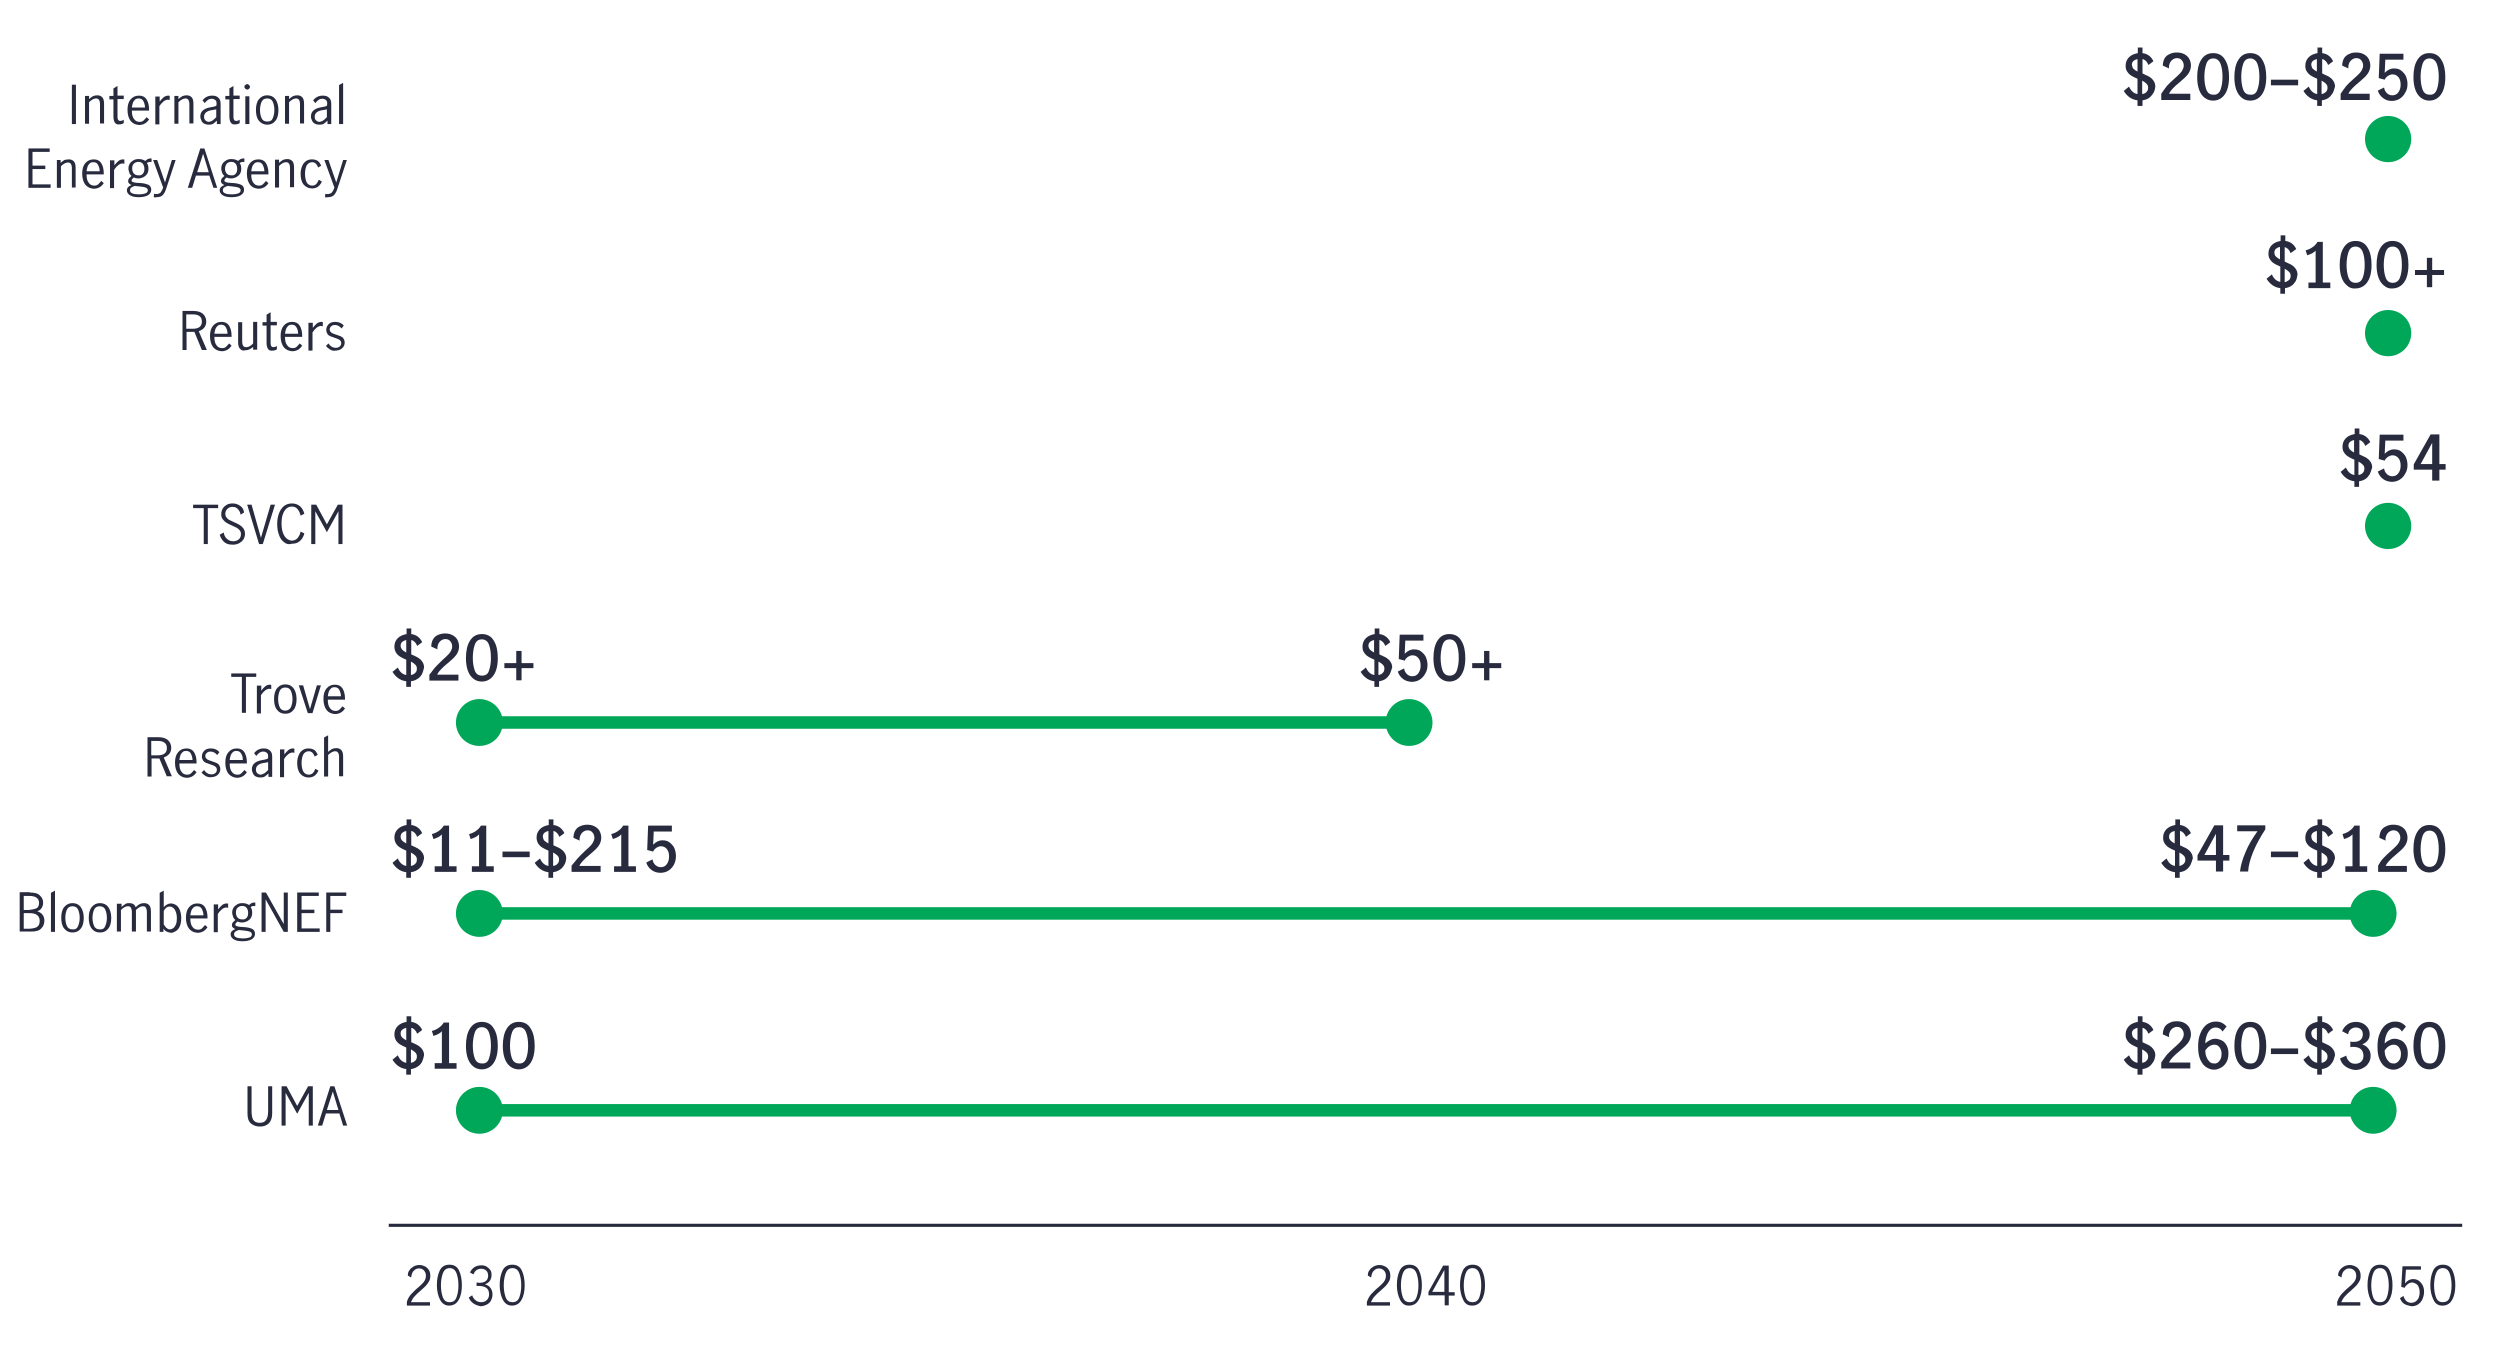 <?xml version="1.0" encoding="utf-8"?>
<!-- Generator: Adobe Illustrator 25.4.1, SVG Export Plug-In . SVG Version: 6.00 Build 0)  -->
<svg version="1.1" xmlns="http://www.w3.org/2000/svg" xmlns:xlink="http://www.w3.org/1999/xlink" x="0px" y="0px"
	 viewBox="0 0 800 439" style="enable-background:new 0 0 800 439;" xml:space="preserve">
<style type="text/css">
	.st0{fill:none;stroke:#282B3E;stroke-miterlimit:10;}
	.st1{display:none;fill:none;}
	.st2{fill:#282B3E;}
	.st3{fill:none;stroke:#00A758;stroke-width:4;stroke-miterlimit:10;}
	.st4{fill:#00A758;}
	.st5{fill-rule:evenodd;clip-rule:evenodd;fill:#00A758;}
</style>
<g id="outlined_chart">
	<line class="st0" x1="124.4" y1="392.1" x2="787.9" y2="392.1"/>
	<g>
		<g>
			<g>
				<rect x="177.5" y="324" class="st1" width="26.5" height="68.1"/>
			</g>
		</g>
	</g>
	<path class="st2" d="M749.3,414.1c0.6-0.6,1.3-1.4,2.2-2.1c0.6-0.5,1-0.9,1.4-1.3c0.3-0.3,0.6-0.7,0.8-1.1c0.2-0.4,0.3-0.9,0.3-1.3
		c0-0.7-0.2-1.3-0.6-1.7s-0.9-0.7-1.6-0.7c-0.5,0-0.9,0.1-1.3,0.4c-0.4,0.3-0.7,0.6-0.9,1.1c-0.2,0.4-0.3,0.9-0.3,1.4l-1.1-0.6
		c0-0.6,0.1-1.2,0.5-1.7c0.3-0.5,0.8-0.9,1.3-1.2c0.6-0.3,1.2-0.5,1.9-0.5c0.7,0,1.3,0.2,1.9,0.5s0.9,0.7,1.2,1.2
		c0.3,0.5,0.4,1.1,0.4,1.8c0,0.6-0.1,1.2-0.4,1.7s-0.6,1-1,1.4c-0.4,0.4-0.9,0.9-1.6,1.5c-0.8,0.7-1.5,1.3-2,1.9
		c-0.5,0.5-0.9,1.2-1.2,1.9h6.1v1.1h-7.4v-1.2C748.3,415.5,748.7,414.8,749.3,414.1z"/>
	<path class="st2" d="M758.6,415.9c-0.6-1.2-1-2.8-1-4.6c0-1.9,0.3-3.4,0.9-4.7c0.6-1.3,1.7-1.9,3.1-1.9c1.5,0,2.5,0.6,3.1,1.9
		c0.6,1.3,0.9,2.8,0.9,4.7c0,1.8-0.3,3.4-1,4.6c-0.6,1.2-1.7,1.9-3.1,1.9S759.2,417.2,758.6,415.9z M763.8,415.1
		c0.4-1.1,0.6-2.4,0.6-3.8c0-1.4-0.2-2.7-0.6-3.8c-0.4-1.1-1.1-1.7-2.2-1.7c-1.1,0-1.8,0.6-2.2,1.7c-0.4,1.1-0.6,2.4-0.6,3.8
		c0,1.4,0.2,2.7,0.6,3.8c0.4,1.1,1.1,1.6,2.2,1.6C762.7,416.7,763.4,416.2,763.8,415.1z"/>
	<path class="st2" d="M769.3,417.2c-0.6-0.4-1.1-1.1-1.3-1.8l1.1-0.7c0.2,0.7,0.5,1.2,0.9,1.6c0.4,0.4,1,0.6,1.6,0.6
		c0.6,0,1.1-0.2,1.5-0.5s0.7-0.7,0.9-1.2c0.2-0.5,0.3-1.1,0.3-1.6c0-0.7-0.1-1.2-0.3-1.7c-0.2-0.5-0.5-0.9-0.9-1.1s-0.8-0.4-1.2-0.4
		c-0.5,0-1,0.2-1.4,0.5c-0.4,0.3-0.8,0.7-1,1.2l-1.1-0.3l0.4-6.6h5.9v1.1h-4.8l-0.3,4.4c0.7-0.9,1.6-1.4,2.6-1.4
		c0.7,0,1.4,0.2,1.9,0.6c0.5,0.4,0.9,0.9,1.2,1.5c0.3,0.6,0.4,1.3,0.4,2c0,0.8-0.2,1.6-0.5,2.3c-0.3,0.7-0.8,1.3-1.4,1.7
		c-0.6,0.4-1.3,0.6-2.1,0.6C770.7,417.8,769.9,417.6,769.3,417.2z"/>
	<path class="st2" d="M778.7,415.9c-0.6-1.2-1-2.8-1-4.6c0-1.9,0.3-3.4,0.9-4.7c0.6-1.3,1.7-1.9,3.1-1.9c1.5,0,2.5,0.6,3.1,1.9
		c0.6,1.3,0.9,2.8,0.9,4.7c0,1.8-0.3,3.4-1,4.6c-0.6,1.2-1.7,1.9-3.1,1.9S779.3,417.2,778.7,415.9z M783.9,415.1
		c0.4-1.1,0.6-2.4,0.6-3.8c0-1.4-0.2-2.7-0.6-3.8c-0.4-1.1-1.1-1.7-2.2-1.7c-1.1,0-1.8,0.6-2.2,1.7c-0.4,1.1-0.6,2.4-0.6,3.8
		c0,1.4,0.2,2.7,0.6,3.8c0.4,1.1,1.1,1.6,2.2,1.6C782.8,416.7,783.6,416.2,783.9,415.1z"/>
	<path class="st2" d="M438.8,414.1c0.6-0.6,1.3-1.4,2.2-2.1c0.6-0.5,1-0.9,1.4-1.3c0.3-0.3,0.6-0.7,0.8-1.1c0.2-0.4,0.3-0.9,0.3-1.3
		c0-0.7-0.2-1.3-0.6-1.7s-0.9-0.7-1.6-0.7c-0.5,0-0.9,0.1-1.3,0.4c-0.4,0.3-0.7,0.6-0.9,1.1c-0.2,0.4-0.3,0.9-0.3,1.4l-1.1-0.6
		c0-0.6,0.1-1.2,0.5-1.7c0.3-0.5,0.8-0.9,1.3-1.2c0.6-0.3,1.2-0.5,1.9-0.5c0.7,0,1.3,0.2,1.9,0.5s0.9,0.7,1.2,1.2
		c0.3,0.5,0.4,1.1,0.4,1.8c0,0.6-0.1,1.2-0.4,1.7s-0.6,1-1,1.4c-0.4,0.4-0.9,0.9-1.6,1.5c-0.8,0.7-1.5,1.3-2,1.9
		c-0.5,0.5-0.9,1.2-1.2,1.9h6.1v1.1h-7.4v-1.2C437.8,415.5,438.2,414.8,438.8,414.1z"/>
	<path class="st2" d="M448,415.9c-0.6-1.2-1-2.8-1-4.6c0-1.9,0.3-3.4,0.9-4.7c0.6-1.3,1.7-1.9,3.1-1.9c1.5,0,2.5,0.6,3.1,1.9
		c0.6,1.3,0.9,2.8,0.9,4.7c0,1.8-0.3,3.4-1,4.6c-0.6,1.2-1.7,1.9-3.1,1.9S448.7,417.2,448,415.9z M453.3,415.1
		c0.4-1.1,0.6-2.4,0.6-3.8c0-1.4-0.2-2.7-0.6-3.8c-0.4-1.1-1.1-1.7-2.2-1.7c-1.1,0-1.8,0.6-2.2,1.7c-0.4,1.1-0.6,2.4-0.6,3.8
		c0,1.4,0.2,2.7,0.6,3.8c0.4,1.1,1.1,1.6,2.2,1.6C452.2,416.7,452.9,416.2,453.3,415.1z"/>
	<path class="st2" d="M462.2,414.5h-5.1v-1.1l4.7-8.4h1.8v8.5h1.9v1.1h-1.9v3.1h-1.3V414.5z M462.2,413.4v-7h0l-3.9,7H462.2z"/>
	<path class="st2" d="M468.2,415.9c-0.6-1.2-1-2.8-1-4.6c0-1.9,0.3-3.4,0.9-4.7c0.6-1.3,1.7-1.9,3.1-1.9c1.5,0,2.5,0.6,3.1,1.9
		c0.6,1.3,0.9,2.8,0.9,4.7c0,1.8-0.3,3.4-1,4.6c-0.6,1.2-1.7,1.9-3.1,1.9S468.8,417.2,468.2,415.9z M473.4,415.1
		c0.4-1.1,0.6-2.4,0.6-3.8c0-1.4-0.2-2.7-0.6-3.8c-0.4-1.1-1.1-1.7-2.2-1.7c-1.1,0-1.8,0.6-2.2,1.7c-0.4,1.1-0.6,2.4-0.6,3.8
		c0,1.4,0.2,2.7,0.6,3.8c0.4,1.1,1.1,1.6,2.2,1.6C472.3,416.7,473,416.2,473.4,415.1z"/>
	<path class="st2" d="M131.6,414.1c0.6-0.6,1.3-1.4,2.2-2.1c0.6-0.5,1-0.9,1.4-1.3c0.3-0.3,0.6-0.7,0.8-1.1c0.2-0.4,0.3-0.9,0.3-1.3
		c0-0.7-0.2-1.3-0.6-1.7c-0.4-0.5-0.9-0.7-1.6-0.7c-0.5,0-0.9,0.1-1.3,0.4c-0.4,0.3-0.7,0.6-0.9,1.1c-0.2,0.4-0.3,0.9-0.3,1.4
		l-1.1-0.6c0-0.6,0.1-1.2,0.5-1.7c0.3-0.5,0.8-0.9,1.3-1.2s1.2-0.5,1.9-0.5c0.7,0,1.3,0.2,1.9,0.5c0.5,0.3,0.9,0.7,1.2,1.2
		c0.3,0.5,0.4,1.1,0.4,1.8c0,0.6-0.1,1.2-0.4,1.7s-0.6,1-1,1.4s-0.9,0.9-1.6,1.5c-0.8,0.7-1.5,1.3-2,1.9c-0.5,0.5-0.9,1.2-1.2,1.9
		h6.1v1.1h-7.4v-1.2C130.5,415.5,131,414.8,131.6,414.1z"/>
	<path class="st2" d="M140.8,415.9c-0.6-1.2-1-2.8-1-4.6c0-1.9,0.3-3.4,0.9-4.7c0.6-1.3,1.7-1.9,3.1-1.9c1.5,0,2.5,0.6,3.1,1.9
		s0.9,2.8,0.9,4.7c0,1.8-0.3,3.4-1,4.6c-0.6,1.2-1.7,1.9-3.1,1.9C142.5,417.8,141.5,417.2,140.8,415.9z M146.1,415.1
		c0.4-1.1,0.6-2.4,0.6-3.8c0-1.4-0.2-2.7-0.6-3.8c-0.4-1.1-1.1-1.7-2.2-1.7c-1.1,0-1.8,0.6-2.2,1.7c-0.4,1.1-0.6,2.4-0.6,3.8
		c0,1.4,0.2,2.7,0.6,3.8c0.4,1.1,1.1,1.6,2.2,1.6C145,416.7,145.7,416.2,146.1,415.1z"/>
	<path class="st2" d="M151.5,417.1c-0.7-0.5-1.2-1.1-1.5-1.9l1.1-0.7c0.2,0.7,0.6,1.2,1.1,1.6c0.5,0.4,1.1,0.6,1.7,0.6
		c0.8,0,1.4-0.2,1.9-0.7c0.5-0.5,0.7-1.1,0.7-1.8c0-1-0.3-1.7-0.9-2.1c-0.6-0.4-1.4-0.6-2.4-0.6c-0.3,0-0.5,0-0.7,0v-1.1
		c0.3,0,0.6,0.1,0.9,0.1c0.9,0,1.6-0.2,2.1-0.6s0.7-1,0.7-1.7c0-0.7-0.2-1.2-0.6-1.6c-0.4-0.4-1-0.6-1.7-0.6c-0.6,0-1.1,0.2-1.5,0.5
		s-0.7,0.8-0.9,1.3l-1.1-0.6c0.3-0.7,0.7-1.2,1.4-1.7c0.6-0.4,1.4-0.6,2.2-0.6c0.6,0,1.2,0.1,1.7,0.4c0.5,0.3,0.9,0.7,1.2,1.1
		s0.4,1,0.4,1.6c0,0.7-0.2,1.3-0.5,1.8s-0.9,0.9-1.6,1.2c0.8,0.2,1.4,0.6,1.8,1.2c0.4,0.6,0.6,1.2,0.6,2c0,0.8-0.2,1.4-0.5,2
		c-0.3,0.6-0.8,1-1.4,1.3c-0.6,0.3-1.3,0.5-2,0.5C153,417.8,152.2,417.6,151.5,417.1z"/>
	<path class="st2" d="M160.9,415.9c-0.6-1.2-1-2.8-1-4.6c0-1.9,0.3-3.4,0.9-4.7c0.6-1.3,1.7-1.9,3.1-1.9c1.5,0,2.5,0.6,3.1,1.9
		s0.9,2.8,0.9,4.7c0,1.8-0.3,3.4-1,4.6c-0.6,1.2-1.7,1.9-3.1,1.9C162.6,417.8,161.6,417.2,160.9,415.9z M166.2,415.1
		c0.4-1.1,0.6-2.4,0.6-3.8c0-1.4-0.2-2.7-0.6-3.8c-0.4-1.1-1.1-1.7-2.2-1.7c-1.1,0-1.8,0.6-2.2,1.7c-0.4,1.1-0.6,2.4-0.6,3.8
		c0,1.4,0.2,2.7,0.6,3.8c0.4,1.1,1.1,1.6,2.2,1.6C165.1,416.7,165.8,416.2,166.2,415.1z"/>
	<path class="st2" d="M80.3,359.5c-0.8-0.7-1.1-1.7-1.1-3.2v-8.7h1.3v8c0,1.2,0.2,2.1,0.5,2.7c0.4,0.6,1,1,2.1,1c1,0,1.7-0.3,2.1-1
		c0.4-0.6,0.6-1.5,0.6-2.7v-8h1.3v8.7c0,1.4-0.4,2.5-1.1,3.2c-0.8,0.7-1.7,1-2.8,1C82,360.5,81,360.1,80.3,359.5z"/>
	<path class="st2" d="M90.1,347.6h1.6l3.4,6.3h0l3.5-6.3h1.5v12.6h-1.3v-10.5h0l-3.7,6.7l-3.7-6.7h0v10.5h-1.3V347.6z"/>
	<path class="st2" d="M109.8,360.2l-1.2-3.9h-4.3l-1.2,3.9h-1.4l4-12.6h1.3l4.1,12.6H109.8z M104.6,355.2h3.7l-1.8-5.9h0
		L104.6,355.2z"/>
	<path class="st2" d="M9.5,285.6c1.6,0,2.7,0.3,3.3,1c0.7,0.6,1,1.4,1,2.3c0,0.7-0.2,1.2-0.5,1.7c-0.3,0.5-0.8,0.8-1.4,1
		c0.7,0.2,1.3,0.6,1.7,1.1c0.4,0.5,0.6,1.2,0.6,1.9c0,1-0.3,1.8-1,2.5c-0.6,0.7-1.7,1-3.2,1H6.3v-12.6H9.5z M11.6,290.7
		c0.6-0.3,0.9-0.9,0.9-1.7c0-1.5-1-2.3-3.1-2.3H7.6v4.5h1.6C10.2,291.1,11,290.9,11.6,290.7z M12,296.5c0.5-0.4,0.7-1,0.7-1.8
		c0-1.7-1.1-2.5-3.3-2.5H7.6v5h1.8C10.7,297.1,11.6,296.9,12,296.5z"/>
	<path class="st2" d="M16.3,285.7l1.3-0.7v13.2h-1.3V285.7z"/>
	<path class="st2" d="M20.6,297.2c-0.7-0.8-1-2-1-3.5s0.3-2.7,1-3.5s1.5-1.2,2.6-1.2c1.1,0,2,0.4,2.6,1.2s1,2,1,3.5s-0.3,2.7-1,3.5
		c-0.6,0.8-1.5,1.2-2.6,1.2C22.1,298.4,21.3,298,20.6,297.2z M25,296.3c0.3-0.7,0.5-1.6,0.5-2.6c0-1-0.2-1.9-0.5-2.6
		c-0.3-0.7-0.9-1.1-1.8-1.1c-0.9,0-1.5,0.4-1.8,1.1c-0.3,0.7-0.5,1.6-0.5,2.6s0.2,1.9,0.5,2.6c0.3,0.7,0.9,1.1,1.8,1.1
		C24.1,297.5,24.7,297.1,25,296.3z"/>
	<path class="st2" d="M29.4,297.2c-0.7-0.8-1-2-1-3.5s0.3-2.7,1-3.5s1.5-1.2,2.6-1.2c1.1,0,2,0.4,2.6,1.2s1,2,1,3.5s-0.3,2.7-1,3.5
		c-0.6,0.8-1.5,1.2-2.6,1.2C30.9,298.4,30,298,29.4,297.2z M33.7,296.3c0.3-0.7,0.5-1.6,0.5-2.6c0-1-0.2-1.9-0.5-2.6
		c-0.3-0.7-0.9-1.1-1.8-1.1c-0.9,0-1.5,0.4-1.8,1.1c-0.3,0.7-0.5,1.6-0.5,2.6s0.2,1.9,0.5,2.6c0.3,0.7,0.9,1.1,1.8,1.1
		C32.8,297.5,33.4,297.1,33.7,296.3z"/>
	<path class="st2" d="M38.9,289.3v0.9c0.4-0.4,0.8-0.6,1.2-0.9s0.8-0.3,1.3-0.3c1,0,1.7,0.4,2,1.3c0.5-0.4,0.9-0.8,1.3-1
		c0.4-0.2,0.9-0.3,1.4-0.3c0.7,0,1.2,0.2,1.6,0.6c0.4,0.4,0.6,1.1,0.6,2.1v6.4h-1.3v-6.4c0-0.4-0.1-0.8-0.3-1.2s-0.5-0.5-1-0.5
		c-0.7,0-1.4,0.4-2.2,1.2v6.9h-1.3v-6.4c0-0.4-0.1-0.8-0.3-1.2s-0.5-0.5-1-0.5c-0.7,0-1.4,0.4-2.2,1.2v6.9h-1.3v-8.9H38.9z"/>
	<path class="st2" d="M53.3,298.1c-0.4-0.2-0.7-0.5-1-0.9v1h-1.2v-12.5l1.3-0.7v5.3c0.7-0.8,1.5-1.2,2.3-1.2c0.5,0,1.1,0.2,1.6,0.5
		c0.5,0.3,0.9,0.8,1.2,1.5c0.3,0.7,0.5,1.6,0.5,2.7c0,1.1-0.2,2-0.5,2.7c-0.3,0.7-0.8,1.2-1.3,1.5s-1,0.5-1.5,0.5
		C54.1,298.4,53.7,298.3,53.3,298.1z M55.4,297c0.4-0.2,0.6-0.6,0.9-1.2c0.2-0.5,0.3-1.2,0.3-2c0-1-0.2-1.8-0.6-2.6
		c-0.4-0.7-1-1.1-1.7-1.1c-0.4,0-0.8,0.1-1.1,0.4c-0.3,0.2-0.6,0.6-0.8,1v4.3c0.2,0.4,0.5,0.7,0.8,1.1c0.4,0.3,0.7,0.5,1.1,0.5
		S55.1,297.3,55.4,297z"/>
	<path class="st2" d="M60.5,297.2c-0.6-0.8-1-2-1-3.5c0-1.5,0.3-2.6,1-3.4s1.5-1.2,2.7-1.2c1.1,0,1.9,0.4,2.4,1.2
		c0.5,0.8,0.8,1.9,0.8,3.2c0,0.2,0,0.3,0,0.4h-5.5c0,1.2,0.2,2.1,0.7,2.7c0.4,0.6,1,0.9,1.8,0.9c0.4,0,0.9-0.1,1.2-0.4
		s0.7-0.7,1-1.1l0.8,0.7c-0.3,0.5-0.8,1-1.3,1.3c-0.5,0.3-1.2,0.5-1.9,0.5C62,298.4,61.2,298,60.5,297.2z M64.6,290.9
		c-0.3-0.6-0.8-0.9-1.5-0.9c-0.5,0-0.9,0.1-1.2,0.4s-0.6,0.7-0.7,1.1c-0.2,0.5-0.2,0.9-0.3,1.4h4.2
		C65.1,292.2,64.9,291.5,64.6,290.9z"/>
	<path class="st2" d="M69.8,289.3v1.7c0.5-0.6,0.9-1.1,1.3-1.4s0.9-0.5,1.5-0.5c0.1,0,0.3,0,0.4,0.1v1.3c-0.2,0-0.4-0.1-0.6-0.1
		c-0.4,0-0.9,0.2-1.3,0.5c-0.4,0.3-0.9,0.8-1.4,1.6v5.8h-1.3v-8.9H69.8z"/>
	<path class="st2" d="M81.2,289.9c-0.3,0-0.7,0.1-1,0.4c0.4,0.5,0.5,1.1,0.5,1.8c0,0.6-0.1,1.1-0.4,1.6c-0.3,0.5-0.7,0.8-1.2,1.1
		c-0.5,0.2-1,0.4-1.6,0.4c-0.6,0-1.1-0.1-1.5-0.3c-0.5,0.4-0.7,0.7-0.7,1c0,0.4,0.6,0.6,1.7,0.7l1.5,0.1c1,0.1,1.7,0.3,2.3,0.6
		c0.5,0.3,0.8,0.8,0.8,1.5c0,0.8-0.4,1.4-1.1,1.8c-0.7,0.4-1.7,0.6-2.9,0.6c-1.2,0-2.2-0.2-2.8-0.6s-1-0.9-1-1.6
		c0-0.8,0.5-1.3,1.5-1.7c-0.3-0.1-0.6-0.3-0.8-0.5c-0.2-0.2-0.3-0.5-0.3-0.7c0-0.3,0.1-0.6,0.2-0.8c0.2-0.2,0.4-0.5,0.9-0.9
		c-0.3-0.3-0.6-0.6-0.7-1s-0.3-0.8-0.3-1.3c0-0.6,0.1-1.1,0.4-1.6s0.7-0.8,1.2-1.1c0.5-0.3,1-0.4,1.7-0.4c0.8,0,1.5,0.2,2.1,0.6
		c0.3-0.3,0.6-0.5,0.8-0.6c0.2-0.1,0.5-0.2,0.8-0.2l0.4,0v1.1C81.4,290,81.3,289.9,81.2,289.9z M76.4,297.6
		c-0.6,0.2-0.9,0.4-1.2,0.6c-0.2,0.2-0.3,0.5-0.3,0.8c0,0.5,0.3,0.8,0.8,1s1.2,0.3,2.1,0.3c0.8,0,1.4-0.1,2-0.3s0.8-0.6,0.8-1
		c0-0.4-0.2-0.6-0.5-0.8c-0.4-0.2-0.9-0.3-1.8-0.4L76.4,297.6z M78.9,293.7c0.4-0.4,0.5-0.9,0.5-1.6s-0.2-1.2-0.5-1.6
		c-0.3-0.4-0.8-0.6-1.4-0.6s-1.1,0.2-1.5,0.6c-0.4,0.4-0.5,0.9-0.5,1.6c0,0.6,0.2,1.1,0.5,1.5c0.4,0.4,0.8,0.6,1.4,0.6
		C78.1,294.3,78.6,294.1,78.9,293.7z"/>
	<path class="st2" d="M83.6,285.6h1.5l5.7,10.1h0v-10.1h1.3v12.6h-1.3L85,287.8h0v10.4h-1.3V285.6z"/>
	<path class="st2" d="M95.2,285.6h6.8v1.1h-5.5v4.4h4.1v1.1h-4.1v4.9h5.8v1.1h-7.2V285.6z"/>
	<path class="st2" d="M104.4,285.6h6.4v1.1h-5.1v4.4h3.9v1.1h-3.9v6h-1.3V285.6z"/>
	<path class="st2" d="M77.4,216.6H74v-1.1h8v1.1h-3.3v11.5h-1.3V216.6z"/>
	<path class="st2" d="M83.6,219.3v1.7c0.5-0.6,0.9-1.1,1.3-1.4s0.9-0.5,1.5-0.5c0.1,0,0.3,0,0.4,0.1v1.3c-0.2,0-0.4-0.1-0.6-0.1
		c-0.4,0-0.9,0.2-1.3,0.5c-0.4,0.3-0.9,0.8-1.4,1.6v5.8h-1.3v-8.9H83.6z"/>
	<path class="st2" d="M88.7,227.2c-0.7-0.8-1-2-1-3.5s0.3-2.7,1-3.5s1.5-1.2,2.6-1.2c1.1,0,2,0.4,2.6,1.2s1,2,1,3.5s-0.3,2.7-1,3.5
		c-0.6,0.8-1.5,1.2-2.6,1.2C90.2,228.4,89.3,228,88.7,227.2z M93.1,226.3c0.3-0.7,0.5-1.6,0.5-2.6c0-1-0.2-1.9-0.5-2.6
		c-0.3-0.7-0.9-1.1-1.8-1.1c-0.9,0-1.5,0.4-1.8,1.1c-0.3,0.7-0.5,1.6-0.5,2.6s0.2,1.9,0.5,2.6c0.3,0.7,0.9,1.1,1.8,1.1
		C92.1,227.4,92.7,227,93.1,226.3z"/>
	<path class="st2" d="M95.6,219.3H97l2.2,7.6h0l2.2-7.6h1.3l-2.7,8.9h-1.5L95.6,219.3z"/>
	<path class="st2" d="M104.5,227.2c-0.6-0.8-1-2-1-3.5c0-1.5,0.3-2.6,1-3.4s1.5-1.2,2.7-1.2c1.1,0,1.9,0.4,2.4,1.2
		c0.5,0.8,0.8,1.9,0.8,3.2c0,0.2,0,0.3,0,0.4h-5.5c0,1.2,0.2,2.1,0.7,2.7c0.4,0.6,1,0.9,1.8,0.9c0.4,0,0.9-0.1,1.2-0.4
		s0.7-0.7,1-1.1l0.8,0.7c-0.3,0.5-0.8,1-1.3,1.3c-0.5,0.3-1.2,0.5-1.9,0.5C106,228.4,105.1,228,104.5,227.2z M108.6,220.8
		c-0.3-0.6-0.8-0.9-1.5-0.9c-0.5,0-0.9,0.1-1.2,0.4s-0.6,0.7-0.7,1.1c-0.2,0.5-0.2,0.9-0.3,1.4h4.2
		C109.1,222.1,108.9,221.4,108.6,220.8z"/>
	<path class="st2" d="M53.4,248.5l-2.4-5.8c-0.1,0-0.3,0-0.5,0h-2v5.8h-1.3v-12.6h3.4c1.4,0,2.4,0.3,3.1,0.9
		c0.7,0.6,1.1,1.5,1.1,2.5c0,0.7-0.2,1.4-0.6,1.9c-0.4,0.5-1,0.9-1.8,1.2l2.6,6H53.4z M50.5,241.7c1,0,1.7-0.2,2.2-0.6
		c0.5-0.4,0.7-1,0.7-1.7c0-0.7-0.2-1.3-0.7-1.7c-0.5-0.4-1.2-0.6-2.2-0.6h-2.1v4.6H50.5z"/>
	<path class="st2" d="M57,247.6c-0.6-0.8-1-2-1-3.5c0-1.5,0.3-2.6,1-3.4s1.5-1.2,2.7-1.2c1.1,0,1.9,0.4,2.4,1.2
		c0.5,0.8,0.8,1.9,0.8,3.2c0,0.2,0,0.3,0,0.4h-5.5c0,1.2,0.2,2.1,0.7,2.7c0.4,0.6,1,0.9,1.8,0.9c0.4,0,0.9-0.1,1.2-0.4
		s0.7-0.7,1-1.1l0.8,0.7c-0.3,0.5-0.8,1-1.3,1.3c-0.5,0.3-1.2,0.5-1.9,0.5C58.5,248.8,57.7,248.4,57,247.6z M61.1,241.2
		c-0.3-0.6-0.8-0.9-1.5-0.9c-0.5,0-0.9,0.1-1.2,0.4s-0.6,0.7-0.7,1.1c-0.2,0.5-0.2,0.9-0.3,1.4h4.2
		C61.6,242.5,61.4,241.8,61.1,241.2z"/>
	<path class="st2" d="M65.9,248.4c-0.5-0.3-1-0.7-1.4-1.2l0.8-0.8c0.3,0.4,0.6,0.8,1,1c0.4,0.3,0.9,0.4,1.3,0.4
		c0.5,0,0.9-0.1,1.3-0.4c0.3-0.3,0.5-0.6,0.5-1.1c0-0.3-0.1-0.6-0.3-0.8c-0.2-0.2-0.4-0.4-0.7-0.5c-0.3-0.1-0.7-0.3-1.1-0.4
		c-0.6-0.2-1-0.4-1.4-0.5c-0.4-0.2-0.7-0.4-0.9-0.7c-0.2-0.3-0.4-0.8-0.4-1.3c0-0.8,0.3-1.4,0.8-1.9c0.5-0.5,1.2-0.7,2.1-0.7
		c0.5,0,1.1,0.1,1.5,0.3c0.5,0.2,0.9,0.5,1.2,0.9l-0.7,0.9c-0.6-0.7-1.3-1.1-2.1-1.1c-0.5,0-0.9,0.1-1.2,0.4c-0.3,0.2-0.5,0.6-0.5,1
		c0,0.3,0.1,0.6,0.3,0.8c0.2,0.2,0.4,0.4,0.7,0.5c0.3,0.1,0.7,0.3,1.1,0.4c0.6,0.2,1.1,0.4,1.4,0.5c0.4,0.2,0.7,0.4,0.9,0.7
		c0.2,0.3,0.4,0.8,0.4,1.3c0,0.8-0.3,1.4-0.9,1.9s-1.3,0.7-2.2,0.7C67,248.8,66.4,248.6,65.9,248.4z"/>
	<path class="st2" d="M73.1,247.6c-0.6-0.8-1-2-1-3.5c0-1.5,0.3-2.6,1-3.4s1.5-1.2,2.7-1.2c1.1,0,1.9,0.4,2.4,1.2
		c0.5,0.8,0.8,1.9,0.8,3.2c0,0.2,0,0.3,0,0.4h-5.5c0,1.2,0.2,2.1,0.7,2.7c0.4,0.6,1,0.9,1.8,0.9c0.4,0,0.9-0.1,1.2-0.4
		s0.7-0.7,1-1.1l0.8,0.7c-0.3,0.5-0.8,1-1.3,1.3c-0.5,0.3-1.2,0.5-1.9,0.5C74.7,248.8,73.8,248.4,73.1,247.6z M77.2,241.2
		c-0.3-0.6-0.8-0.9-1.5-0.9c-0.5,0-0.9,0.1-1.2,0.4s-0.6,0.7-0.7,1.1c-0.2,0.5-0.2,0.9-0.3,1.4h4.2
		C77.7,242.5,77.6,241.8,77.2,241.2z"/>
	<path class="st2" d="M81.9,248.5c-0.4-0.2-0.7-0.5-0.9-0.9c-0.2-0.4-0.4-0.9-0.4-1.4c0-0.9,0.3-1.6,1-2.1c0.6-0.5,1.6-0.8,3-1
		c0.5-0.1,0.8-0.2,1-0.3c0.2-0.1,0.2-0.4,0.2-0.8c0-0.5-0.1-0.8-0.4-1.1c-0.3-0.2-0.6-0.4-1.1-0.4c-0.5,0-0.9,0.1-1.3,0.4
		s-0.7,0.6-1,1l-0.7-0.9c0.8-1,1.8-1.5,3.1-1.5c0.9,0,1.5,0.2,2,0.7c0.5,0.4,0.7,1.1,0.7,2v6.4h-1.2v-1.1c-0.4,0.4-0.9,0.8-1.2,1
		s-0.8,0.3-1.3,0.3C82.8,248.8,82.3,248.7,81.9,248.5z M84.7,247.4c0.4-0.3,0.7-0.6,1.1-1v-2.5h0l-1.1,0.2c-1,0.1-1.7,0.4-2.1,0.7
		c-0.4,0.3-0.7,0.8-0.7,1.4c0,0.5,0.1,0.9,0.4,1.2s0.7,0.5,1.2,0.5C83.9,247.8,84.3,247.6,84.7,247.4z"/>
	<path class="st2" d="M91,239.7v1.7c0.5-0.6,0.9-1.1,1.3-1.4s0.9-0.5,1.5-0.5c0.1,0,0.3,0,0.4,0.1v1.3c-0.2,0-0.4-0.1-0.6-0.1
		c-0.4,0-0.9,0.2-1.3,0.5c-0.4,0.3-0.9,0.8-1.4,1.6v5.8h-1.3v-8.9H91z"/>
	<path class="st2" d="M96.1,247.6c-0.7-0.8-1-2-1-3.5c0-1,0.2-1.8,0.5-2.5c0.3-0.7,0.7-1.2,1.3-1.6s1.2-0.5,1.9-0.5
		c0.7,0,1.3,0.2,1.8,0.5c0.5,0.4,0.8,0.9,1.1,1.5l-1,0.6c-0.2-0.5-0.4-0.9-0.7-1.2c-0.3-0.3-0.7-0.5-1.2-0.5c-0.8,0-1.4,0.4-1.8,1.1
		c-0.3,0.7-0.5,1.6-0.5,2.6c0,1.1,0.2,2,0.5,2.7c0.4,0.7,1,1.1,1.8,1.1c0.5,0,1-0.2,1.3-0.5c0.3-0.3,0.6-0.8,0.8-1.4l1,0.6
		c-0.3,0.7-0.7,1.2-1.2,1.6c-0.5,0.4-1.2,0.6-1.9,0.6C97.7,248.8,96.8,248.4,96.1,247.6z"/>
	<path class="st2" d="M105,235.3v5.3c0.4-0.4,0.8-0.6,1.2-0.9c0.4-0.2,0.9-0.3,1.4-0.3c0.7,0,1.2,0.2,1.6,0.6
		c0.4,0.4,0.6,1.1,0.6,2.1v6.3h-1.3v-6.3c0-0.5-0.1-0.9-0.3-1.2c-0.2-0.4-0.6-0.5-1-0.5c-0.6,0-1.4,0.4-2.2,1.2v6.9h-1.3V236
		L105,235.3z"/>
	<path class="st2" d="M65.1,162.6h-3.3v-1.1h8v1.1h-3.3v11.5h-1.3V162.6z"/>
	<path class="st2" d="M71.8,173.5c-0.7-0.6-1.2-1.4-1.5-2.4l1.3-0.7c0.1,0.8,0.4,1.5,1,2c0.5,0.5,1.2,0.8,2,0.8
		c0.7,0,1.3-0.2,1.8-0.6c0.5-0.4,0.7-1,0.7-1.7c0-0.5-0.1-0.8-0.4-1.2c-0.2-0.3-0.6-0.6-0.9-0.8c-0.4-0.2-0.9-0.4-1.5-0.7
		c-0.7-0.3-1.3-0.6-1.8-0.9c-0.5-0.3-0.8-0.6-1.2-1.1s-0.5-1-0.5-1.7c0-0.7,0.2-1.3,0.5-1.8c0.3-0.5,0.8-0.9,1.3-1.2
		c0.6-0.3,1.2-0.4,1.9-0.4c0.9,0,1.7,0.3,2.4,0.8c0.7,0.5,1.1,1.2,1.2,2.1l-1.1,0.7c-0.1-0.7-0.4-1.3-0.9-1.8
		c-0.4-0.5-1-0.7-1.7-0.7c-0.7,0-1.2,0.2-1.6,0.6c-0.4,0.4-0.7,0.9-0.7,1.6c0,0.5,0.1,0.8,0.4,1.2c0.2,0.3,0.5,0.6,0.9,0.8
		c0.4,0.2,0.9,0.4,1.5,0.7c0.7,0.3,1.3,0.6,1.8,0.9c0.5,0.3,0.8,0.6,1.2,1.1c0.3,0.5,0.5,1,0.5,1.7c0,0.7-0.2,1.3-0.5,1.8
		c-0.3,0.5-0.8,0.9-1.3,1.2c-0.6,0.3-1.3,0.5-2,0.5C73.4,174.3,72.5,174.1,71.8,173.5z"/>
	<path class="st2" d="M79.1,161.5h1.4l3,10.6h0l3.1-10.6H88l-3.9,12.6h-1.2L79.1,161.5z"/>
	<path class="st2" d="M90.9,173.5c-0.7-0.5-1.3-1.3-1.6-2.3c-0.4-1-0.6-2.1-0.6-3.5c0-1.3,0.2-2.5,0.6-3.5s0.9-1.7,1.6-2.3
		c0.7-0.5,1.5-0.8,2.5-0.8c1,0,1.9,0.3,2.6,0.9c0.7,0.6,1.1,1.4,1.4,2.4l-1.2,0.6c-0.2-0.8-0.5-1.5-1-2.1s-1.1-0.8-1.8-0.8
		c-0.7,0-1.2,0.2-1.7,0.6c-0.5,0.4-0.9,1.1-1.2,1.9s-0.4,1.8-0.4,2.9c0,1.1,0.1,2,0.4,2.9c0.3,0.8,0.7,1.5,1.2,1.9s1.1,0.7,1.7,0.7
		c0.7,0,1.4-0.3,1.8-0.8c0.5-0.6,0.8-1.2,1-2.1l1.2,0.6c-0.3,1-0.7,1.8-1.4,2.4c-0.7,0.6-1.5,0.9-2.6,0.9
		C92.4,174.3,91.6,174.1,90.9,173.5z"/>
	<path class="st2" d="M99.6,161.5h1.6l3.4,6.3h0l3.5-6.3h1.5v12.6h-1.3v-10.5h0l-3.7,6.7l-3.7-6.7h0v10.5h-1.3V161.5z"/>
	<path class="st2" d="M64.6,112l-2.4-5.8c-0.1,0-0.3,0-0.5,0h-2v5.8h-1.3V99.5h3.4c1.4,0,2.4,0.3,3.1,0.9c0.7,0.6,1.1,1.5,1.1,2.5
		c0,0.7-0.2,1.4-0.6,1.9c-0.4,0.5-1,0.9-1.8,1.2l2.6,6H64.6z M61.7,105.2c1,0,1.7-0.2,2.2-0.6c0.5-0.4,0.7-1,0.7-1.7
		c0-0.7-0.2-1.3-0.7-1.7c-0.5-0.4-1.2-0.6-2.2-0.6h-2.1v4.6H61.7z"/>
	<path class="st2" d="M68.2,111.1c-0.6-0.8-1-2-1-3.5c0-1.5,0.3-2.6,1-3.4s1.5-1.2,2.7-1.2c1.1,0,1.9,0.4,2.4,1.2
		c0.5,0.8,0.8,1.9,0.8,3.2c0,0.2,0,0.3,0,0.4h-5.5c0,1.2,0.2,2.1,0.7,2.7c0.4,0.6,1,0.9,1.8,0.9c0.4,0,0.9-0.1,1.2-0.4
		s0.7-0.7,1-1.1l0.8,0.7c-0.3,0.5-0.8,1-1.3,1.3c-0.5,0.3-1.2,0.5-1.9,0.5C69.7,112.3,68.9,111.9,68.2,111.1z M72.3,104.8
		c-0.3-0.6-0.8-0.9-1.5-0.9c-0.5,0-0.9,0.1-1.2,0.4s-0.6,0.7-0.7,1.1c-0.2,0.5-0.2,0.9-0.3,1.4h4.2C72.8,106,72.6,105.3,72.3,104.8z
		"/>
	<path class="st2" d="M76.8,111.6c-0.4-0.4-0.6-1.1-0.6-2.1v-6.4h1.3v6.3c0,0.5,0.1,0.9,0.3,1.2c0.2,0.4,0.6,0.5,1,0.5
		c0.4,0,0.7-0.1,1.1-0.3c0.4-0.2,0.7-0.5,1.1-0.9v-6.9h1.3v8.9H81v-0.9c-0.4,0.4-0.8,0.6-1.2,0.8c-0.4,0.2-0.9,0.3-1.4,0.3
		C77.8,112.3,77.2,112.1,76.8,111.6z"/>
	<path class="st2" d="M85.8,111.7c-0.3-0.4-0.5-1.1-0.5-2v-5.5H84v-1.1h1.3v-2.4l1.3-0.8v3.1h2v1.1h-2v5.7c0,0.9,0.3,1.3,0.9,1.3
		c0.3,0,0.7-0.1,1.1-0.4l0,1.1c-0.5,0.3-0.9,0.4-1.4,0.4C86.6,112.3,86.1,112.1,85.8,111.7z"/>
	<path class="st2" d="M90.8,111.1c-0.6-0.8-1-2-1-3.5c0-1.5,0.3-2.6,1-3.4s1.5-1.2,2.7-1.2c1.1,0,1.9,0.4,2.4,1.2
		c0.5,0.8,0.8,1.9,0.8,3.2c0,0.2,0,0.3,0,0.4h-5.5c0,1.2,0.2,2.1,0.7,2.7c0.4,0.6,1,0.9,1.8,0.9c0.4,0,0.9-0.1,1.2-0.4
		s0.7-0.7,1-1.1l0.8,0.7c-0.3,0.5-0.8,1-1.3,1.3c-0.5,0.3-1.2,0.5-1.9,0.5C92.3,112.3,91.5,111.9,90.8,111.1z M94.9,104.8
		c-0.3-0.6-0.8-0.9-1.5-0.9c-0.5,0-0.9,0.1-1.2,0.4s-0.6,0.7-0.7,1.1c-0.2,0.5-0.2,0.9-0.3,1.4h4.2C95.4,106,95.2,105.3,94.9,104.8z
		"/>
	<path class="st2" d="M100.1,103.2v1.7c0.5-0.6,0.9-1.1,1.3-1.4s0.9-0.5,1.5-0.5c0.1,0,0.3,0,0.4,0.1v1.3c-0.2,0-0.4-0.1-0.6-0.1
		c-0.4,0-0.9,0.2-1.3,0.5c-0.4,0.3-0.9,0.8-1.4,1.6v5.8h-1.3v-8.9H100.1z"/>
	<path class="st2" d="M105.7,111.9c-0.5-0.3-1-0.7-1.4-1.2l0.8-0.8c0.3,0.4,0.6,0.8,1,1c0.4,0.3,0.9,0.4,1.3,0.4
		c0.5,0,0.9-0.1,1.3-0.4c0.3-0.3,0.5-0.6,0.5-1.1c0-0.3-0.1-0.6-0.3-0.8c-0.2-0.2-0.4-0.4-0.7-0.5c-0.3-0.1-0.7-0.3-1.1-0.4
		c-0.6-0.2-1-0.4-1.4-0.5c-0.4-0.2-0.7-0.4-0.9-0.7c-0.2-0.3-0.4-0.8-0.4-1.3c0-0.8,0.3-1.4,0.8-1.9c0.5-0.5,1.2-0.7,2.1-0.7
		c0.5,0,1.1,0.1,1.5,0.3c0.5,0.2,0.9,0.5,1.2,0.9l-0.7,0.9c-0.6-0.7-1.3-1.1-2.1-1.1c-0.5,0-0.9,0.1-1.2,0.4c-0.3,0.2-0.5,0.6-0.5,1
		c0,0.3,0.1,0.6,0.3,0.8c0.2,0.2,0.4,0.4,0.7,0.5c0.3,0.1,0.7,0.3,1.1,0.4c0.6,0.2,1.1,0.4,1.4,0.5c0.4,0.2,0.7,0.4,0.9,0.7
		c0.2,0.3,0.4,0.8,0.4,1.3c0,0.8-0.3,1.4-0.9,1.9s-1.3,0.7-2.2,0.7C106.8,112.3,106.2,112.2,105.7,111.9z"/>
	<path class="st2" d="M23,27.1h1.3v12.6H23V27.1z"/>
	<path class="st2" d="M28.5,30.8v0.9c0.4-0.4,0.8-0.6,1.2-0.9c0.4-0.2,0.9-0.3,1.4-0.3c0.7,0,1.2,0.2,1.6,0.6
		c0.4,0.4,0.6,1.1,0.6,2.1v6.3h-1.3v-6.3c0-0.5-0.1-0.9-0.3-1.2c-0.2-0.4-0.6-0.5-1-0.5c-0.6,0-1.4,0.4-2.2,1.2v6.9h-1.3v-8.9H28.5z
		"/>
	<path class="st2" d="M36.8,39.3c-0.3-0.4-0.5-1.1-0.5-2v-5.5H35v-1.1h1.3v-2.4l1.3-0.8v3.1h2v1.1h-2v5.7c0,0.9,0.3,1.3,0.9,1.3
		c0.3,0,0.7-0.1,1.1-0.4l0,1.1c-0.5,0.3-0.9,0.4-1.4,0.4C37.6,39.9,37.1,39.7,36.8,39.3z"/>
	<path class="st2" d="M41.8,38.7c-0.6-0.8-1-2-1-3.5c0-1.5,0.3-2.6,1-3.4c0.7-0.8,1.5-1.2,2.7-1.2c1.1,0,1.9,0.4,2.4,1.2
		c0.5,0.8,0.8,1.9,0.8,3.2c0,0.2,0,0.3,0,0.4h-5.5c0,1.2,0.2,2.1,0.7,2.7c0.4,0.6,1,0.9,1.8,0.9c0.4,0,0.9-0.1,1.2-0.4
		s0.7-0.7,1-1.1l0.8,0.7c-0.3,0.5-0.8,1-1.3,1.3c-0.5,0.3-1.2,0.5-1.9,0.5C43.3,39.9,42.5,39.5,41.8,38.7z M45.9,32.4
		c-0.3-0.6-0.8-0.9-1.5-0.9c-0.5,0-0.9,0.1-1.2,0.4c-0.3,0.3-0.6,0.7-0.7,1.1c-0.2,0.5-0.2,0.9-0.3,1.4h4.2
		C46.4,33.7,46.2,33,45.9,32.4z"/>
	<path class="st2" d="M51.1,30.8v1.7c0.5-0.6,0.9-1.1,1.3-1.4s0.9-0.5,1.5-0.5c0.1,0,0.3,0,0.4,0.1v1.3c-0.2,0-0.4-0.1-0.6-0.1
		c-0.4,0-0.9,0.2-1.3,0.5c-0.4,0.3-0.9,0.8-1.4,1.6v5.8h-1.3v-8.9H51.1z"/>
	<path class="st2" d="M57.1,30.8v0.9c0.4-0.4,0.8-0.6,1.2-0.9c0.4-0.2,0.9-0.3,1.4-0.3c0.7,0,1.2,0.2,1.6,0.6
		c0.4,0.4,0.6,1.1,0.6,2.1v6.3h-1.3v-6.3c0-0.5-0.1-0.9-0.3-1.2c-0.2-0.4-0.6-0.5-1-0.5c-0.6,0-1.4,0.4-2.2,1.2v6.9h-1.3v-8.9H57.1z
		"/>
	<path class="st2" d="M65.4,39.6c-0.4-0.2-0.7-0.5-0.9-0.9c-0.2-0.4-0.4-0.9-0.4-1.4c0-0.9,0.3-1.6,1-2.1c0.6-0.5,1.6-0.8,3-1
		c0.5-0.1,0.8-0.2,1-0.3c0.2-0.1,0.2-0.4,0.2-0.8c0-0.5-0.1-0.8-0.4-1.1c-0.3-0.2-0.6-0.4-1.1-0.4c-0.5,0-0.9,0.1-1.3,0.4
		c-0.4,0.3-0.7,0.6-1,1l-0.7-0.9c0.8-1,1.8-1.5,3.1-1.5c0.9,0,1.5,0.2,2,0.7c0.5,0.4,0.7,1.1,0.7,2v6.4h-1.2v-1.1
		c-0.4,0.4-0.9,0.8-1.2,1s-0.8,0.3-1.3,0.3C66.2,39.9,65.8,39.8,65.4,39.6z M68.1,38.5c0.4-0.3,0.7-0.6,1.1-1v-2.5h0l-1.1,0.2
		c-1,0.1-1.7,0.4-2.1,0.7c-0.4,0.3-0.7,0.8-0.7,1.4c0,0.5,0.1,0.9,0.4,1.2s0.7,0.5,1.2,0.5C67.3,38.9,67.7,38.8,68.1,38.5z"/>
	<path class="st2" d="M73.9,39.3c-0.3-0.4-0.5-1.1-0.5-2v-5.5h-1.3v-1.1h1.3v-2.4l1.3-0.8v3.1h2v1.1h-2v5.7c0,0.9,0.3,1.3,0.9,1.3
		c0.3,0,0.7-0.1,1.1-0.4l0,1.1c-0.5,0.3-0.9,0.4-1.4,0.4C74.7,39.9,74.2,39.7,73.9,39.3z"/>
	<path class="st2" d="M78.5,28.4c-0.2-0.2-0.3-0.4-0.3-0.6c0-0.2,0.1-0.5,0.3-0.6c0.2-0.2,0.4-0.3,0.6-0.3c0.2,0,0.4,0.1,0.6,0.3
		c0.2,0.2,0.3,0.4,0.3,0.6c0,0.2-0.1,0.4-0.3,0.6c-0.2,0.2-0.4,0.3-0.6,0.3C78.9,28.6,78.7,28.5,78.5,28.4z M78.5,30.8h1.3v8.9h-1.3
		V30.8z"/>
	<path class="st2" d="M82.9,38.7c-0.7-0.8-1-2-1-3.5s0.3-2.7,1-3.5c0.7-0.8,1.5-1.2,2.6-1.2c1.1,0,2,0.4,2.6,1.2c0.6,0.8,1,2,1,3.5
		s-0.3,2.7-1,3.5c-0.6,0.8-1.5,1.2-2.6,1.2C84.5,39.9,83.6,39.5,82.9,38.7z M87.3,37.8c0.3-0.7,0.5-1.6,0.5-2.6c0-1-0.2-1.9-0.5-2.6
		c-0.3-0.7-0.9-1.1-1.8-1.1c-0.9,0-1.5,0.4-1.8,1.1c-0.3,0.7-0.5,1.6-0.5,2.6s0.2,1.9,0.5,2.6c0.3,0.7,0.9,1.1,1.8,1.1
		C86.4,38.9,87,38.6,87.3,37.8z"/>
	<path class="st2" d="M92.5,30.8v0.9c0.4-0.4,0.8-0.6,1.2-0.9c0.4-0.2,0.9-0.3,1.4-0.3c0.7,0,1.2,0.2,1.6,0.6
		c0.4,0.4,0.6,1.1,0.6,2.1v6.3h-1.3v-6.3c0-0.5-0.1-0.9-0.3-1.2c-0.2-0.4-0.6-0.5-1-0.5c-0.6,0-1.4,0.4-2.2,1.2v6.9h-1.3v-8.9H92.5z
		"/>
	<path class="st2" d="M100.8,39.6c-0.4-0.2-0.7-0.5-0.9-0.9c-0.2-0.4-0.4-0.9-0.4-1.4c0-0.9,0.3-1.6,1-2.1c0.6-0.5,1.6-0.8,3-1
		c0.5-0.1,0.8-0.2,1-0.3c0.2-0.1,0.2-0.4,0.2-0.8c0-0.5-0.1-0.8-0.4-1.1c-0.3-0.2-0.6-0.4-1.1-0.4c-0.5,0-0.9,0.1-1.3,0.4
		c-0.4,0.3-0.7,0.6-1,1l-0.7-0.9c0.8-1,1.8-1.5,3.1-1.5c0.9,0,1.5,0.2,2,0.7c0.5,0.4,0.7,1.1,0.7,2v6.4h-1.2v-1.1
		c-0.4,0.4-0.9,0.8-1.2,1s-0.8,0.3-1.3,0.3C101.6,39.9,101.2,39.8,100.8,39.6z M103.5,38.5c0.4-0.3,0.7-0.6,1.1-1v-2.5h0l-1.1,0.2
		c-1,0.1-1.7,0.4-2.1,0.7c-0.4,0.3-0.7,0.8-0.7,1.4c0,0.5,0.1,0.9,0.4,1.2s0.7,0.5,1.2,0.5C102.7,38.9,103.1,38.8,103.5,38.5z"/>
	<path class="st2" d="M108.5,27.2l1.3-0.7v13.2h-1.3V27.2z"/>
	<path class="st2" d="M9.1,47.5h6.8v1.1h-5.5V53h4.1v1.1h-4.1V59h5.8v1.1H9.1V47.5z"/>
	<path class="st2" d="M19.4,51.2v0.9c0.4-0.4,0.8-0.6,1.2-0.9C21,51.1,21.5,51,22,51c0.7,0,1.2,0.2,1.6,0.6c0.4,0.4,0.6,1.1,0.6,2.1
		v6.3H23v-6.3c0-0.5-0.1-0.9-0.3-1.2c-0.2-0.4-0.6-0.5-1-0.5c-0.6,0-1.4,0.4-2.2,1.2v6.9h-1.3v-8.9H19.4z"/>
	<path class="st2" d="M27.3,59.1c-0.6-0.8-1-2-1-3.5c0-1.5,0.3-2.6,1-3.4S28.9,51,30,51c1.1,0,1.9,0.4,2.4,1.2
		c0.5,0.8,0.8,1.9,0.8,3.2c0,0.2,0,0.3,0,0.4h-5.5c0,1.2,0.2,2.1,0.7,2.7c0.4,0.6,1,0.9,1.8,0.9c0.4,0,0.9-0.1,1.2-0.4
		s0.7-0.7,1-1.1l0.8,0.7c-0.3,0.5-0.8,1-1.3,1.3c-0.5,0.3-1.2,0.5-1.9,0.5C28.8,60.3,28,59.9,27.3,59.1z M31.4,52.8
		c-0.3-0.6-0.8-0.9-1.5-0.9c-0.5,0-0.9,0.1-1.2,0.4s-0.6,0.7-0.7,1.1c-0.2,0.5-0.2,0.9-0.3,1.4h4.2C31.9,54.1,31.7,53.4,31.4,52.8z"
		/>
	<path class="st2" d="M36.6,51.2v1.7c0.5-0.6,0.9-1.1,1.3-1.4s0.9-0.5,1.5-0.5c0.1,0,0.3,0,0.4,0.1v1.3c-0.2,0-0.4-0.1-0.6-0.1
		c-0.4,0-0.9,0.2-1.3,0.5c-0.4,0.3-0.9,0.8-1.4,1.6v5.8h-1.3v-8.9H36.6z"/>
	<path class="st2" d="M48,51.8c-0.3,0-0.7,0.1-1,0.4c0.4,0.5,0.5,1.1,0.5,1.8c0,0.6-0.1,1.1-0.4,1.6c-0.3,0.5-0.7,0.8-1.2,1.1
		c-0.5,0.2-1,0.4-1.6,0.4c-0.6,0-1.1-0.1-1.5-0.3c-0.5,0.4-0.7,0.7-0.7,1c0,0.4,0.6,0.6,1.7,0.7l1.5,0.1c1,0.1,1.7,0.3,2.3,0.6
		c0.5,0.3,0.8,0.8,0.8,1.5c0,0.8-0.4,1.4-1.1,1.8c-0.7,0.4-1.7,0.6-2.9,0.6c-1.2,0-2.2-0.2-2.8-0.6s-1-0.9-1-1.6
		c0-0.8,0.5-1.3,1.5-1.7c-0.3-0.1-0.6-0.3-0.8-0.5C41.1,58.5,41,58.3,41,58c0-0.3,0.1-0.6,0.2-0.8c0.2-0.2,0.4-0.5,0.9-0.9
		c-0.3-0.3-0.6-0.6-0.7-1s-0.3-0.8-0.3-1.3c0-0.6,0.1-1.1,0.4-1.6s0.7-0.8,1.2-1.1c0.5-0.3,1-0.4,1.7-0.4c0.8,0,1.5,0.2,2.1,0.6
		c0.3-0.3,0.6-0.5,0.8-0.6c0.2-0.1,0.5-0.2,0.8-0.2l0.4,0v1.1C48.2,51.9,48.1,51.8,48,51.8z M43.1,59.5c-0.6,0.2-0.9,0.4-1.2,0.6
		c-0.2,0.2-0.3,0.5-0.3,0.8c0,0.5,0.3,0.8,0.8,1s1.2,0.3,2.1,0.3c0.8,0,1.4-0.1,2-0.3s0.8-0.6,0.8-1c0-0.4-0.2-0.6-0.5-0.8
		c-0.4-0.2-0.9-0.3-1.8-0.4L43.1,59.5z M45.7,55.6c0.4-0.4,0.5-0.9,0.5-1.6s-0.2-1.2-0.5-1.6c-0.3-0.4-0.8-0.6-1.4-0.6
		s-1.1,0.2-1.5,0.6c-0.4,0.4-0.5,0.9-0.5,1.6c0,0.6,0.2,1.1,0.5,1.5c0.4,0.4,0.8,0.6,1.4,0.6C44.9,56.2,45.4,56,45.7,55.6z"/>
	<path class="st2" d="M49.2,63.1l0.1-1.1c0.2,0.1,0.5,0.1,0.7,0.1c0.6,0,1.1-0.2,1.4-0.5c0.3-0.4,0.6-0.9,0.8-1.6L49,51.2h1.3
		l2.5,7.2h0l2.2-7.2h1.2l-3.1,9.4c-0.3,0.9-0.7,1.5-1.1,1.9c-0.4,0.4-1.1,0.6-1.9,0.6C49.8,63.2,49.5,63.2,49.2,63.1z"/>
	<path class="st2" d="M68.3,60.1L67,56.2h-4.3l-1.2,3.9h-1.4l4-12.6h1.3l4.1,12.6H68.3z M63.1,55.1h3.7l-1.8-5.9h0L63.1,55.1z"/>
	<path class="st2" d="M77.7,51.8c-0.3,0-0.7,0.1-1,0.4c0.4,0.5,0.5,1.1,0.5,1.8c0,0.6-0.1,1.1-0.4,1.6c-0.3,0.5-0.7,0.8-1.2,1.1
		c-0.5,0.2-1,0.4-1.6,0.4c-0.6,0-1.1-0.1-1.5-0.3c-0.5,0.4-0.7,0.7-0.7,1c0,0.4,0.6,0.6,1.7,0.7l1.5,0.1c1,0.1,1.7,0.3,2.3,0.6
		c0.5,0.3,0.8,0.8,0.8,1.5c0,0.8-0.4,1.4-1.1,1.8c-0.7,0.4-1.7,0.6-2.9,0.6c-1.2,0-2.2-0.2-2.8-0.6s-1-0.9-1-1.6
		c0-0.8,0.5-1.3,1.5-1.7c-0.3-0.1-0.6-0.3-0.8-0.5c-0.2-0.2-0.3-0.5-0.3-0.7c0-0.3,0.1-0.6,0.2-0.8c0.2-0.2,0.4-0.5,0.9-0.9
		c-0.3-0.3-0.6-0.6-0.7-1s-0.3-0.8-0.3-1.3c0-0.6,0.1-1.1,0.4-1.6s0.7-0.8,1.2-1.1c0.5-0.3,1-0.4,1.7-0.4c0.8,0,1.5,0.2,2.1,0.6
		c0.3-0.3,0.6-0.5,0.8-0.6c0.2-0.1,0.5-0.2,0.8-0.2l0.4,0v1.1C77.9,51.9,77.8,51.8,77.7,51.8z M72.8,59.5c-0.6,0.2-0.9,0.4-1.2,0.6
		c-0.2,0.2-0.3,0.5-0.3,0.8c0,0.5,0.3,0.8,0.8,1s1.2,0.3,2.1,0.3c0.8,0,1.4-0.1,2-0.3s0.8-0.6,0.8-1c0-0.4-0.2-0.6-0.5-0.8
		c-0.4-0.2-0.9-0.3-1.8-0.4L72.8,59.5z M75.4,55.6c0.4-0.4,0.5-0.9,0.5-1.6s-0.2-1.2-0.5-1.6c-0.3-0.4-0.8-0.6-1.4-0.6
		s-1.1,0.2-1.5,0.6C72.2,52.9,72,53.4,72,54c0,0.6,0.2,1.1,0.5,1.5c0.4,0.4,0.8,0.6,1.4,0.6C74.6,56.2,75.1,56,75.4,55.6z"/>
	<path class="st2" d="M80,59.1c-0.6-0.8-1-2-1-3.5c0-1.5,0.3-2.6,1-3.4s1.5-1.2,2.7-1.2c1.1,0,1.9,0.4,2.4,1.2
		c0.5,0.8,0.8,1.9,0.8,3.2c0,0.2,0,0.3,0,0.4h-5.5c0,1.2,0.2,2.1,0.7,2.7c0.4,0.6,1,0.9,1.8,0.9c0.4,0,0.9-0.1,1.2-0.4
		s0.7-0.7,1-1.1l0.8,0.7c-0.3,0.5-0.8,1-1.3,1.3c-0.5,0.3-1.2,0.5-1.9,0.5C81.5,60.3,80.6,59.9,80,59.1z M84.1,52.8
		c-0.3-0.6-0.8-0.9-1.5-0.9c-0.5,0-0.9,0.1-1.2,0.4s-0.6,0.7-0.7,1.1c-0.2,0.5-0.2,0.9-0.3,1.4h4.2C84.6,54.1,84.4,53.4,84.1,52.8z"
		/>
	<path class="st2" d="M89.3,51.2v0.9c0.4-0.4,0.8-0.6,1.2-0.9c0.4-0.2,0.9-0.3,1.4-0.3c0.7,0,1.2,0.2,1.6,0.6
		c0.4,0.4,0.6,1.1,0.6,2.1v6.3h-1.3v-6.3c0-0.5-0.1-0.9-0.3-1.2c-0.2-0.4-0.6-0.5-1-0.5c-0.6,0-1.4,0.4-2.2,1.2v6.9H88v-8.9H89.3z"
		/>
	<path class="st2" d="M97.2,59.1c-0.7-0.8-1-2-1-3.5c0-1,0.2-1.8,0.5-2.5c0.3-0.7,0.7-1.2,1.3-1.6s1.2-0.5,1.9-0.5
		c0.7,0,1.3,0.2,1.8,0.5c0.5,0.4,0.8,0.9,1.1,1.5l-1,0.6c-0.2-0.5-0.4-0.9-0.7-1.2c-0.3-0.3-0.7-0.5-1.2-0.5c-0.8,0-1.4,0.4-1.8,1.1
		c-0.3,0.7-0.5,1.6-0.5,2.6c0,1.1,0.2,2,0.5,2.7c0.4,0.7,1,1.1,1.8,1.1c0.5,0,1-0.2,1.3-0.5c0.3-0.3,0.6-0.8,0.8-1.4l1,0.6
		c-0.3,0.7-0.7,1.2-1.2,1.6c-0.5,0.4-1.2,0.6-1.9,0.6C98.8,60.3,97.9,59.9,97.2,59.1z"/>
	<path class="st2" d="M104,63.1l0.1-1.1c0.2,0.1,0.5,0.1,0.7,0.1c0.6,0,1.1-0.2,1.4-0.5c0.3-0.4,0.6-0.9,0.8-1.6l-3.2-8.8h1.3
		l2.5,7.2h0l2.2-7.2h1.2l-3.1,9.4c-0.3,0.9-0.7,1.5-1.1,1.9c-0.4,0.4-1.1,0.6-1.9,0.6C104.6,63.2,104.3,63.2,104,63.1z"/>
	<g>
		<g>
			<line class="st3" x1="153.1" y1="231.2" x2="451.3" y2="231.2"/>
			<g>
				<path class="st4" d="M153.4,238.7c-4.2,0-7.5-3.4-7.5-7.5s3.4-7.5,7.5-7.5c4.2,0,7.5,3.4,7.5,7.5S157.6,238.7,153.4,238.7z"/>
			</g>
			<g>
				<path class="st4" d="M450.9,238.7c4.2,0,7.5-3.4,7.5-7.5s-3.4-7.5-7.5-7.5c-4.2,0-7.5,3.4-7.5,7.5S446.8,238.7,450.9,238.7z"/>
			</g>
		</g>
	</g>
	<g>
		<g>
			<line class="st3" x1="153.1" y1="292.3" x2="759.8" y2="292.3"/>
			<g>
				<path class="st4" d="M153.4,299.8c-4.2,0-7.5-3.4-7.5-7.5s3.4-7.5,7.5-7.5c4.2,0,7.5,3.4,7.5,7.5S157.6,299.8,153.4,299.8z"/>
			</g>
			<g>
				<path class="st4" d="M759.4,299.8c4.2,0,7.5-3.4,7.5-7.5s-3.4-7.5-7.5-7.5c-4.2,0-7.5,3.4-7.5,7.5S755.3,299.8,759.4,299.8z"/>
			</g>
		</g>
	</g>
	<g>
		<g>
			<line class="st3" x1="153.1" y1="355.3" x2="759.8" y2="355.3"/>
			<g>
				<path class="st4" d="M153.4,362.8c-4.2,0-7.5-3.4-7.5-7.5s3.4-7.5,7.5-7.5c4.2,0,7.5,3.4,7.5,7.5S157.6,362.8,153.4,362.8z"/>
			</g>
			<g>
				<path class="st4" d="M759.4,362.8c4.2,0,7.5-3.4,7.5-7.5s-3.4-7.5-7.5-7.5c-4.2,0-7.5,3.4-7.5,7.5S755.3,362.8,759.4,362.8z"/>
			</g>
		</g>
	</g>
</g>
<g id="Layer_4">
	<circle class="st5" cx="764.2" cy="168.3" r="7.4"/>
	<circle class="st5" cx="764.2" cy="106.6" r="7.4"/>
	<circle class="st5" cx="764.2" cy="44.5" r="7.4"/>
</g>
<g id="numbers">
	<path class="st2" d="M135,215.8c-0.4,0.6-0.8,1.1-1.5,1.5c-0.6,0.4-1.3,0.6-2,0.7v1.8H130v-1.8c-1-0.1-1.9-0.5-2.6-1
		s-1.3-1.2-1.8-2l1.7-1.4c0.6,1.4,1.5,2.2,2.7,2.4v-4.9c-0.8-0.3-1.5-0.7-2-1s-1-0.8-1.3-1.3s-0.5-1.2-0.5-1.9c0-1.1,0.4-2,1.1-2.7
		c0.7-0.7,1.7-1.1,2.8-1.3v-1.8h1.5v1.8c1.6,0.2,2.8,1.1,3.5,2.6l-1.6,1.2c-0.4-1-1-1.7-1.9-1.9v4.6c0.9,0.4,1.6,0.7,2.1,1
		c0.5,0.3,1,0.7,1.4,1.3c0.4,0.5,0.6,1.2,0.6,1.9C135.5,214.5,135.3,215.2,135,215.8z M128.7,207.9c0.3,0.3,0.7,0.6,1.3,0.9v-4
		c-0.5,0.1-0.9,0.3-1.3,0.6c-0.3,0.3-0.5,0.7-0.5,1.2C128.2,207.1,128.4,207.5,128.7,207.9z M132.9,215.3c0.4-0.4,0.5-0.8,0.5-1.4
		c0-0.5-0.2-0.9-0.5-1.2c-0.3-0.3-0.8-0.7-1.4-1v4.3C132.1,215.9,132.5,215.7,132.9,215.3z"/>
	<path class="st2" d="M139.4,213.4c0.6-0.7,1.5-1.5,2.4-2.4c0.7-0.6,1.2-1.1,1.6-1.5c0.4-0.4,0.7-0.8,0.9-1.2
		c0.2-0.4,0.4-0.9,0.4-1.4c0-0.7-0.2-1.2-0.6-1.7c-0.4-0.5-0.9-0.7-1.6-0.7c-0.5,0-1,0.2-1.4,0.5c-0.4,0.3-0.7,0.7-0.9,1.2
		c-0.2,0.5-0.3,1.1-0.2,1.6l-2-0.9c0-0.8,0.2-1.6,0.5-2.2c0.4-0.7,0.9-1.2,1.6-1.5s1.5-0.5,2.3-0.5c1,0,1.8,0.2,2.5,0.6
		c0.7,0.4,1.2,0.9,1.5,1.5c0.3,0.6,0.5,1.3,0.5,2.1c0,0.7-0.2,1.4-0.5,2c-0.3,0.6-0.7,1.1-1.2,1.6c-0.5,0.5-1.1,1-1.9,1.7
		c-0.9,0.7-1.5,1.3-2.1,1.9c-0.5,0.5-1,1.1-1.3,1.8h6.8v1.9h-9.3v-1.9C138.2,215,138.7,214.1,139.4,213.4z"/>
	<path class="st2" d="M151.5,217.2c-0.8-0.6-1.4-1.5-1.8-2.6c-0.4-1.1-0.6-2.5-0.6-4c0-2.3,0.4-4.2,1.3-5.6c0.9-1.4,2.1-2.1,3.8-2.1
		c1.7,0,3,0.7,3.8,2.1c0.9,1.4,1.3,3.3,1.3,5.6c0,1.5-0.2,2.9-0.6,4c-0.4,1.1-1,2-1.8,2.6s-1.7,0.9-2.7,0.9S152.2,217.8,151.5,217.2
		z M156.5,214.5c0.4-1.1,0.6-2.5,0.6-4c0-1.6-0.2-3-0.6-4.1c-0.4-1.2-1.2-1.8-2.3-1.8c-1.2,0-1.9,0.6-2.3,1.8
		c-0.4,1.2-0.6,2.6-0.6,4.1c0,1.5,0.2,2.9,0.6,4c0.4,1.1,1.1,1.7,2.3,1.7C155.4,216.2,156.2,215.7,156.5,214.5z"/>
	<path class="st2" d="M165.2,213.8h-3.8v-1.6h3.8v-3.9h1.7v3.9h3.8v1.6h-3.8v3.9h-1.7V213.8z"/>
	<path class="st2" d="M444.7,215.8c-0.4,0.6-0.8,1.1-1.4,1.5c-0.6,0.4-1.3,0.6-2,0.7v1.8h-1.5v-1.8c-1-0.1-1.9-0.5-2.6-1
		s-1.3-1.2-1.8-2l1.7-1.4c0.6,1.4,1.5,2.2,2.7,2.4v-4.9c-0.8-0.3-1.5-0.7-2-1c-0.5-0.3-1-0.8-1.3-1.3c-0.4-0.5-0.5-1.2-0.5-1.9
		c0-1.1,0.4-2,1.1-2.7c0.7-0.7,1.7-1.1,2.8-1.3v-1.8h1.5v1.8c1.6,0.2,2.8,1.1,3.5,2.6l-1.6,1.2c-0.4-1-1-1.7-1.9-1.9v4.6
		c0.9,0.4,1.5,0.7,2.1,1c0.5,0.3,1,0.7,1.4,1.3c0.4,0.5,0.6,1.2,0.6,1.9C445.2,214.5,445,215.2,444.7,215.8z M438.4,207.9
		c0.3,0.3,0.7,0.6,1.3,0.9v-4c-0.5,0.1-0.9,0.3-1.3,0.6c-0.3,0.3-0.5,0.7-0.5,1.2C437.9,207.1,438.1,207.5,438.4,207.9z
		 M442.5,215.3c0.4-0.4,0.5-0.8,0.5-1.4c0-0.5-0.2-0.9-0.5-1.2c-0.3-0.3-0.8-0.7-1.4-1v4.3C441.7,215.9,442.2,215.7,442.5,215.3z"/>
	<path class="st2" d="M449,217.3c-0.8-0.6-1.4-1.4-1.7-2.4l2-1c0.1,0.8,0.5,1.4,0.9,1.8s1,0.7,1.7,0.7c0.9,0,1.5-0.3,2-1
		c0.5-0.7,0.7-1.5,0.7-2.4c0-1-0.2-1.8-0.7-2.4c-0.5-0.6-1.1-0.9-1.9-0.9c-0.5,0-1,0.2-1.5,0.5c-0.4,0.3-0.8,0.7-1,1.2l-1.9-0.5
		l0.3-7.8h7.6v1.9h-5.8l-0.2,4.2c0.9-0.9,1.8-1.4,3-1.4c0.9,0,1.7,0.2,2.3,0.7s1.2,1.1,1.5,1.8c0.3,0.8,0.5,1.6,0.5,2.5
		c0,1-0.2,1.9-0.7,2.7c-0.4,0.8-1,1.5-1.8,2c-0.8,0.5-1.7,0.7-2.6,0.7C450.7,218.1,449.8,217.9,449,217.3z"/>
	<path class="st2" d="M461.1,217.2c-0.8-0.6-1.4-1.5-1.8-2.6s-0.6-2.5-0.6-4c0-2.3,0.4-4.2,1.3-5.6c0.9-1.4,2.1-2.1,3.8-2.1
		c1.7,0,3,0.7,3.8,2.1c0.9,1.4,1.3,3.3,1.3,5.6c0,1.5-0.2,2.9-0.6,4s-1,2-1.8,2.6c-0.8,0.6-1.7,0.9-2.7,0.9
		C462.8,218.1,461.9,217.8,461.1,217.2z M466.2,214.5c0.4-1.1,0.6-2.5,0.6-4c0-1.6-0.2-3-0.6-4.1s-1.2-1.8-2.3-1.8
		c-1.2,0-1.9,0.6-2.3,1.8s-0.6,2.6-0.6,4.1c0,1.5,0.2,2.9,0.6,4s1.1,1.7,2.3,1.7C465,216.2,465.8,215.7,466.2,214.5z"/>
	<path class="st2" d="M474.9,213.8h-3.8v-1.6h3.8v-3.9h1.7v3.9h3.8v1.6h-3.8v3.9h-1.7V213.8z"/>
	<path class="st2" d="M135,276.9c-0.4,0.6-0.8,1.1-1.5,1.5c-0.6,0.4-1.3,0.6-2,0.7v1.8H130v-1.8c-1-0.1-1.9-0.5-2.6-1
		s-1.3-1.2-1.8-2l1.7-1.4c0.6,1.4,1.5,2.2,2.7,2.4v-4.9c-0.8-0.3-1.5-0.7-2-1s-1-0.8-1.3-1.3s-0.5-1.2-0.5-1.9c0-1.1,0.4-2,1.1-2.7
		c0.7-0.7,1.7-1.1,2.8-1.3v-1.8h1.5v1.8c1.6,0.2,2.8,1.1,3.5,2.6l-1.6,1.2c-0.4-1-1-1.7-1.9-1.9v4.6c0.9,0.4,1.6,0.7,2.1,1
		c0.5,0.3,1,0.7,1.4,1.3c0.4,0.5,0.6,1.2,0.6,1.9C135.5,275.6,135.3,276.3,135,276.9z M128.7,269c0.3,0.3,0.7,0.6,1.3,0.9v-4
		c-0.5,0.1-0.9,0.3-1.3,0.6c-0.3,0.3-0.5,0.7-0.5,1.2C128.2,268.3,128.4,268.7,128.7,269z M132.9,276.4c0.4-0.4,0.5-0.8,0.5-1.4
		c0-0.5-0.2-0.9-0.5-1.2c-0.3-0.3-0.8-0.7-1.4-1v4.3C132.1,277,132.5,276.8,132.9,276.4z"/>
	<path class="st2" d="M141.4,277.2V267c-0.6,0.7-1.5,1.1-2.7,1.5l-0.5-1.6c0.8-0.2,1.5-0.5,2.2-1c0.7-0.5,1.2-1,1.6-1.7h1.7v13h2.4
		v1.8h-7v-1.8H141.4z"/>
	<path class="st2" d="M153.3,277.2V267c-0.6,0.7-1.5,1.1-2.7,1.5l-0.5-1.6c0.8-0.2,1.5-0.5,2.2-1c0.7-0.5,1.2-1,1.6-1.7h1.7v13h2.4
		v1.8h-7v-1.8H153.3z"/>
	<path class="st2" d="M160.8,272.5h8.7v1.8h-8.7V272.5z"/>
	<path class="st2" d="M180.5,276.9c-0.4,0.6-0.8,1.1-1.5,1.5c-0.6,0.4-1.3,0.6-2,0.7v1.8h-1.5v-1.8c-1-0.1-1.9-0.5-2.6-1
		s-1.3-1.2-1.8-2l1.7-1.4c0.6,1.4,1.5,2.2,2.7,2.4v-4.9c-0.8-0.3-1.5-0.7-2-1s-1-0.8-1.3-1.3s-0.5-1.2-0.5-1.9c0-1.1,0.4-2,1.1-2.7
		c0.7-0.7,1.7-1.1,2.8-1.3v-1.8h1.5v1.8c1.6,0.2,2.8,1.1,3.5,2.6l-1.6,1.2c-0.4-1-1-1.7-1.9-1.9v4.6c0.9,0.4,1.6,0.7,2.1,1
		c0.5,0.3,1,0.7,1.4,1.3c0.4,0.5,0.6,1.2,0.6,1.9C181.1,275.6,180.9,276.3,180.5,276.9z M174.2,269c0.3,0.3,0.7,0.6,1.3,0.9v-4
		c-0.5,0.1-0.9,0.3-1.3,0.6c-0.3,0.3-0.5,0.7-0.5,1.2C173.8,268.3,173.9,268.7,174.2,269z M178.4,276.4c0.4-0.4,0.5-0.8,0.5-1.4
		c0-0.5-0.2-0.9-0.5-1.2c-0.3-0.3-0.8-0.7-1.4-1v4.3C177.6,277,178.1,276.8,178.4,276.4z"/>
	<path class="st2" d="M184.9,274.6c0.6-0.7,1.5-1.5,2.4-2.4c0.7-0.6,1.2-1.1,1.6-1.5c0.4-0.4,0.7-0.8,0.9-1.2
		c0.2-0.4,0.4-0.9,0.4-1.4c0-0.7-0.2-1.2-0.6-1.7c-0.4-0.5-0.9-0.7-1.6-0.7c-0.5,0-1,0.2-1.4,0.5c-0.4,0.3-0.7,0.7-0.9,1.2
		c-0.2,0.5-0.3,1.1-0.2,1.6l-2-0.9c0-0.8,0.2-1.6,0.5-2.2c0.4-0.7,0.9-1.2,1.6-1.5s1.5-0.5,2.3-0.5c1,0,1.8,0.2,2.5,0.6
		c0.7,0.4,1.2,0.9,1.5,1.5c0.3,0.6,0.5,1.3,0.5,2.1c0,0.7-0.2,1.4-0.5,2c-0.3,0.6-0.7,1.1-1.2,1.6c-0.5,0.5-1.1,1-1.9,1.7
		c-0.9,0.7-1.5,1.3-2.1,1.9c-0.5,0.5-1,1.1-1.3,1.8h6.8v1.9h-9.3V277C183.7,276.1,184.3,275.3,184.9,274.6z"/>
	<path class="st2" d="M198.8,277.2V267c-0.6,0.7-1.5,1.1-2.7,1.5l-0.5-1.6c0.8-0.2,1.5-0.5,2.2-1c0.7-0.5,1.2-1,1.6-1.7h1.7v13h2.4
		v1.8h-7v-1.8H198.8z"/>
	<path class="st2" d="M208.5,278.4c-0.8-0.6-1.4-1.4-1.7-2.4l2-1c0.1,0.8,0.5,1.4,0.9,1.8c0.5,0.4,1,0.7,1.7,0.7c0.9,0,1.5-0.3,2-1
		c0.5-0.7,0.7-1.5,0.7-2.4c0-1-0.2-1.8-0.7-2.4c-0.5-0.6-1.1-0.9-1.9-0.9c-0.5,0-1,0.2-1.5,0.5c-0.4,0.3-0.8,0.7-1,1.2l-1.9-0.5
		l0.3-7.8h7.6v1.9h-5.8l-0.2,4.2c0.9-0.9,1.8-1.4,3-1.4c0.9,0,1.7,0.2,2.3,0.7s1.2,1.1,1.5,1.8c0.3,0.8,0.5,1.6,0.5,2.5
		c0,1-0.2,1.9-0.6,2.7c-0.4,0.8-1,1.5-1.8,2c-0.8,0.5-1.7,0.7-2.6,0.7C210.3,279.3,209.3,279,208.5,278.4z"/>
	<path class="st2" d="M700.9,276.9c-0.4,0.6-0.8,1.1-1.4,1.5c-0.6,0.4-1.3,0.6-2,0.7v1.8h-1.5v-1.8c-1-0.1-1.9-0.5-2.6-1
		s-1.3-1.2-1.8-2l1.7-1.4c0.6,1.4,1.5,2.2,2.7,2.4v-4.9c-0.8-0.3-1.5-0.7-2-1c-0.5-0.3-1-0.8-1.3-1.3c-0.4-0.5-0.5-1.2-0.5-1.9
		c0-1.1,0.4-2,1.1-2.7c0.7-0.7,1.7-1.1,2.8-1.3v-1.8h1.5v1.8c1.6,0.2,2.8,1.1,3.5,2.6l-1.6,1.2c-0.4-1-1-1.7-1.9-1.9v4.6
		c0.9,0.4,1.5,0.7,2.1,1c0.5,0.3,1,0.7,1.4,1.3c0.4,0.5,0.6,1.2,0.6,1.9C701.4,275.6,701.2,276.3,700.9,276.9z M694.6,269
		c0.3,0.3,0.7,0.6,1.3,0.9v-4c-0.5,0.1-0.9,0.3-1.3,0.6c-0.3,0.3-0.5,0.7-0.5,1.2C694.1,268.3,694.3,268.7,694.6,269z M698.8,276.4
		c0.4-0.4,0.5-0.8,0.5-1.4c0-0.5-0.2-0.9-0.5-1.2c-0.3-0.3-0.8-0.7-1.4-1v4.3C697.9,277,698.4,276.8,698.8,276.4z"/>
	<path class="st2" d="M709.1,275.4h-5.9v-1.7l5.4-9.6h2.8v9.5h2v1.8h-2v3.5h-2.3V275.4z M709.1,273.6v-6.8h0l-3.7,6.8H709.1z"/>
	<path class="st2" d="M718.6,272.6c0.9-2.2,2.2-4.4,3.8-6.6h-6.5v-1.9h9v1.3c-1.5,2.3-2.8,4.6-3.8,7s-1.6,4.6-1.7,6.5h-2.6
		C717,277,717.6,274.9,718.6,272.6z"/>
	<path class="st2" d="M726.7,272.5h8.7v1.8h-8.7V272.5z"/>
	<path class="st2" d="M746.4,276.9c-0.4,0.6-0.8,1.1-1.4,1.5c-0.6,0.4-1.3,0.6-2,0.7v1.8h-1.5v-1.8c-1-0.1-1.9-0.5-2.6-1
		s-1.3-1.2-1.8-2l1.7-1.4c0.6,1.4,1.5,2.2,2.7,2.4v-4.9c-0.8-0.3-1.5-0.7-2-1c-0.5-0.3-1-0.8-1.3-1.3c-0.4-0.5-0.5-1.2-0.5-1.9
		c0-1.1,0.4-2,1.1-2.7c0.7-0.7,1.7-1.1,2.8-1.3v-1.8h1.5v1.8c1.6,0.2,2.8,1.1,3.5,2.6l-1.6,1.2c-0.4-1-1-1.7-1.9-1.9v4.6
		c0.9,0.4,1.5,0.7,2.1,1c0.5,0.3,1,0.7,1.4,1.3c0.4,0.5,0.6,1.2,0.6,1.9C746.9,275.6,746.8,276.3,746.4,276.9z M740.1,269
		c0.3,0.3,0.7,0.6,1.3,0.9v-4c-0.5,0.1-0.9,0.3-1.3,0.6c-0.3,0.3-0.5,0.7-0.5,1.2C739.7,268.3,739.8,268.7,740.1,269z M744.3,276.4
		c0.4-0.4,0.5-0.8,0.5-1.4c0-0.5-0.2-0.9-0.5-1.2c-0.3-0.3-0.8-0.7-1.4-1v4.3C743.5,277,743.9,276.8,744.3,276.4z"/>
	<path class="st2" d="M752.8,277.2V267c-0.6,0.7-1.5,1.1-2.7,1.5l-0.5-1.6c0.8-0.2,1.5-0.5,2.2-1s1.2-1,1.6-1.7h1.7v13h2.4v1.8h-7
		v-1.8H752.8z"/>
	<path class="st2" d="M762.7,274.6c0.6-0.7,1.5-1.5,2.5-2.4c0.7-0.6,1.2-1.1,1.6-1.5c0.4-0.4,0.7-0.8,0.9-1.2
		c0.2-0.4,0.4-0.9,0.4-1.4c0-0.7-0.2-1.2-0.6-1.7c-0.4-0.5-0.9-0.7-1.6-0.7c-0.5,0-1,0.2-1.4,0.5c-0.4,0.3-0.7,0.7-0.9,1.2
		c-0.2,0.5-0.3,1.1-0.2,1.6l-2-0.9c0-0.8,0.2-1.6,0.5-2.2s0.9-1.2,1.7-1.5c0.7-0.4,1.5-0.5,2.3-0.5c1,0,1.8,0.2,2.5,0.6
		c0.7,0.4,1.2,0.9,1.5,1.5c0.3,0.6,0.5,1.3,0.5,2.1c0,0.7-0.2,1.4-0.5,2c-0.3,0.6-0.7,1.1-1.2,1.6s-1.1,1-1.9,1.7
		c-0.9,0.7-1.5,1.3-2.1,1.9c-0.5,0.5-1,1.1-1.3,1.8h6.8v1.9H761V277C761.5,276.1,762,275.3,762.7,274.6z"/>
	<path class="st2" d="M774.7,278.3c-0.8-0.6-1.4-1.5-1.8-2.6s-0.6-2.5-0.6-4c0-2.3,0.4-4.2,1.3-5.6c0.9-1.4,2.1-2.1,3.8-2.1
		c1.7,0,3,0.7,3.8,2.1c0.9,1.4,1.3,3.3,1.3,5.6c0,1.5-0.2,2.9-0.6,4s-1,2-1.8,2.6c-0.8,0.6-1.7,0.9-2.7,0.9
		C776.4,279.2,775.5,278.9,774.7,278.3z M779.8,275.7c0.4-1.1,0.6-2.5,0.6-4c0-1.6-0.2-3-0.6-4.1s-1.2-1.8-2.3-1.8
		c-1.2,0-1.9,0.6-2.3,1.8s-0.6,2.6-0.6,4.1c0,1.5,0.2,2.9,0.6,4s1.1,1.7,2.3,1.7C778.6,277.4,779.4,276.8,779.8,275.7z"/>
	<path class="st2" d="M758.3,151.8c-0.4,0.6-0.8,1.1-1.4,1.5c-0.6,0.4-1.3,0.6-2,0.7v1.8h-1.5v-1.8c-1-0.1-1.9-0.5-2.6-1
		s-1.3-1.2-1.8-2l1.7-1.4c0.6,1.4,1.5,2.2,2.7,2.4v-4.9c-0.8-0.3-1.5-0.7-2-1c-0.5-0.3-1-0.8-1.3-1.3c-0.4-0.5-0.5-1.2-0.5-1.9
		c0-1.1,0.4-2,1.1-2.7c0.7-0.7,1.7-1.1,2.8-1.3v-1.8h1.5v1.8c1.6,0.2,2.8,1.1,3.5,2.6l-1.6,1.2c-0.4-1-1-1.7-1.9-1.9v4.6
		c0.9,0.4,1.5,0.7,2.1,1c0.5,0.3,1,0.7,1.4,1.3c0.4,0.5,0.6,1.2,0.6,1.9C758.8,150.5,758.6,151.2,758.3,151.8z M752,143.9
		c0.3,0.3,0.7,0.6,1.3,0.9v-4c-0.5,0.1-0.9,0.3-1.3,0.6c-0.3,0.3-0.5,0.7-0.5,1.2C751.5,143.1,751.7,143.5,752,143.9z M756.1,151.3
		c0.4-0.4,0.5-0.8,0.5-1.4c0-0.5-0.2-0.9-0.5-1.2c-0.3-0.3-0.8-0.7-1.4-1v4.3C755.3,151.9,755.8,151.7,756.1,151.3z"/>
	<path class="st2" d="M762.6,153.3c-0.8-0.6-1.4-1.4-1.7-2.4l2-1c0.1,0.8,0.5,1.4,0.9,1.8s1,0.7,1.7,0.7c0.9,0,1.5-0.3,2-1
		c0.5-0.7,0.7-1.5,0.7-2.4c0-1-0.2-1.8-0.7-2.4c-0.5-0.6-1.1-0.9-1.9-0.9c-0.5,0-1,0.2-1.5,0.5c-0.4,0.3-0.8,0.7-1,1.2l-1.9-0.5
		l0.3-7.8h7.6v1.9h-5.8l-0.2,4.2c0.9-0.9,1.8-1.4,3-1.4c0.9,0,1.7,0.2,2.3,0.7s1.2,1.1,1.5,1.8c0.3,0.8,0.5,1.6,0.5,2.5
		c0,1-0.2,1.9-0.7,2.7c-0.4,0.8-1,1.5-1.8,2c-0.8,0.5-1.7,0.7-2.6,0.7C764.3,154.1,763.4,153.9,762.6,153.3z"/>
	<path class="st2" d="M778.3,150.3h-5.9v-1.7l5.4-9.6h2.8v9.5h2v1.8h-2v3.5h-2.3V150.3z M778.3,148.5v-6.8h0l-3.7,6.8H778.3z"/>
	<path class="st2" d="M734.6,90c-0.4,0.6-0.8,1.1-1.4,1.5c-0.6,0.4-1.3,0.6-2,0.7V94h-1.5v-1.8c-1-0.1-1.9-0.5-2.6-1s-1.3-1.2-1.8-2
		l1.7-1.4c0.6,1.4,1.5,2.2,2.7,2.4v-4.9c-0.8-0.3-1.5-0.7-2-1c-0.5-0.3-1-0.8-1.3-1.3c-0.4-0.5-0.5-1.2-0.5-1.9c0-1.1,0.4-2,1.1-2.7
		c0.7-0.7,1.7-1.1,2.8-1.3v-1.8h1.5v1.8c1.6,0.2,2.8,1.1,3.5,2.6L733,81c-0.4-1-1-1.7-1.9-1.9v4.6c0.9,0.4,1.5,0.7,2.1,1
		c0.5,0.3,1,0.7,1.4,1.3c0.4,0.5,0.6,1.2,0.6,1.9C735.1,88.7,734.9,89.4,734.6,90z M728.3,82.1c0.3,0.3,0.7,0.6,1.3,0.9v-4
		c-0.5,0.1-0.9,0.3-1.3,0.6c-0.3,0.3-0.5,0.7-0.5,1.2C727.8,81.4,728,81.8,728.3,82.1z M732.5,89.6c0.4-0.4,0.5-0.8,0.5-1.4
		c0-0.5-0.2-0.9-0.5-1.2c-0.3-0.3-0.8-0.7-1.4-1v4.3C731.6,90.2,732.1,89.9,732.5,89.6z"/>
	<path class="st2" d="M741,90.3V80.2c-0.6,0.7-1.5,1.1-2.7,1.5l-0.5-1.6c0.8-0.2,1.5-0.5,2.2-1s1.2-1,1.6-1.7h1.7v13h2.4v1.8h-7
		v-1.8H741z"/>
	<path class="st2" d="M751.1,91.4c-0.8-0.6-1.4-1.5-1.8-2.6s-0.6-2.5-0.6-4c0-2.3,0.4-4.2,1.3-5.6c0.9-1.4,2.1-2.1,3.8-2.1
		c1.7,0,3,0.7,3.8,2.1c0.9,1.4,1.3,3.3,1.3,5.6c0,1.5-0.2,2.9-0.6,4s-1,2-1.8,2.6c-0.8,0.6-1.7,0.9-2.7,0.9
		C752.7,92.4,751.8,92.1,751.1,91.4z M756.1,88.8c0.4-1.1,0.6-2.5,0.6-4c0-1.6-0.2-3-0.6-4.1s-1.2-1.8-2.3-1.8
		c-1.2,0-1.9,0.6-2.3,1.8s-0.6,2.6-0.6,4.1c0,1.5,0.2,2.9,0.6,4s1.1,1.7,2.3,1.7C755,90.5,755.7,89.9,756.1,88.8z"/>
	<path class="st2" d="M762.9,91.4c-0.8-0.6-1.4-1.5-1.8-2.6s-0.6-2.5-0.6-4c0-2.3,0.4-4.2,1.3-5.6c0.9-1.4,2.1-2.1,3.8-2.1
		c1.7,0,3,0.7,3.8,2.1c0.9,1.4,1.3,3.3,1.3,5.6c0,1.5-0.2,2.9-0.6,4s-1,2-1.8,2.6c-0.8,0.6-1.7,0.9-2.7,0.9
		C764.6,92.4,763.7,92.1,762.9,91.4z M768,88.8c0.4-1.1,0.6-2.5,0.6-4c0-1.6-0.2-3-0.6-4.1s-1.2-1.8-2.3-1.8c-1.2,0-1.9,0.6-2.3,1.8
		s-0.6,2.6-0.6,4.1c0,1.5,0.2,2.9,0.6,4s1.1,1.7,2.3,1.7C766.8,90.5,767.6,89.9,768,88.8z"/>
	<path class="st2" d="M776.6,88h-3.8v-1.6h3.8v-3.9h1.7v3.9h3.8V88h-3.8v3.9h-1.7V88z"/>
	<path class="st2" d="M689,29.9c-0.4,0.6-0.8,1.1-1.4,1.5c-0.6,0.4-1.3,0.6-2,0.7v1.8H684v-1.8c-1-0.1-1.9-0.5-2.6-1s-1.3-1.2-1.8-2
		l1.7-1.4c0.6,1.4,1.5,2.2,2.7,2.4v-4.9c-0.8-0.3-1.5-0.7-2-1c-0.5-0.3-1-0.8-1.3-1.3c-0.4-0.5-0.5-1.2-0.5-1.9c0-1.1,0.4-2,1.1-2.7
		c0.7-0.7,1.7-1.1,2.8-1.3v-1.8h1.5V17c1.6,0.2,2.8,1.1,3.5,2.6l-1.6,1.2c-0.4-1-1-1.7-1.9-1.9v4.6c0.9,0.4,1.5,0.7,2.1,1
		c0.5,0.3,1,0.7,1.4,1.3c0.4,0.5,0.6,1.2,0.6,1.9C689.6,28.6,689.4,29.3,689,29.9z M682.7,22c0.3,0.3,0.7,0.6,1.3,0.9v-4
		c-0.5,0.1-0.9,0.3-1.3,0.6c-0.3,0.3-0.5,0.7-0.5,1.2C682.3,21.3,682.4,21.7,682.7,22z M686.9,29.4c0.4-0.4,0.5-0.8,0.5-1.4
		c0-0.5-0.2-0.9-0.5-1.2c-0.3-0.3-0.8-0.7-1.4-1v4.3C686.1,30,686.6,29.8,686.9,29.4z"/>
	<path class="st2" d="M693.4,27.5c0.6-0.7,1.5-1.5,2.5-2.4c0.7-0.6,1.2-1.1,1.6-1.5c0.4-0.4,0.7-0.8,0.9-1.2
		c0.2-0.4,0.4-0.9,0.4-1.4c0-0.7-0.2-1.2-0.6-1.7c-0.4-0.5-0.9-0.7-1.6-0.7c-0.5,0-1,0.2-1.4,0.5c-0.4,0.3-0.7,0.7-0.9,1.2
		c-0.2,0.5-0.3,1.1-0.2,1.6l-2-0.9c0-0.8,0.2-1.6,0.5-2.2s0.9-1.2,1.7-1.5c0.7-0.4,1.5-0.5,2.3-0.5c1,0,1.8,0.2,2.5,0.6
		c0.7,0.4,1.2,0.9,1.5,1.5c0.3,0.6,0.5,1.3,0.5,2.1c0,0.7-0.2,1.4-0.5,2c-0.3,0.6-0.7,1.1-1.2,1.6s-1.1,1-1.9,1.7
		c-0.9,0.7-1.5,1.3-2.1,1.9c-0.5,0.5-1,1.1-1.3,1.8h6.8V32h-9.3V30C692.2,29.1,692.8,28.3,693.4,27.5z"/>
	<path class="st2" d="M705.5,31.3c-0.8-0.6-1.4-1.5-1.8-2.6s-0.6-2.5-0.6-4c0-2.3,0.4-4.2,1.3-5.6c0.9-1.4,2.1-2.1,3.8-2.1
		c1.7,0,3,0.7,3.8,2.1c0.9,1.4,1.3,3.3,1.3,5.6c0,1.5-0.2,2.9-0.6,4s-1,2-1.8,2.6c-0.8,0.6-1.7,0.9-2.7,0.9
		C707.2,32.2,706.3,31.9,705.5,31.3z M710.6,28.6c0.4-1.1,0.6-2.5,0.6-4c0-1.6-0.2-3-0.6-4.1s-1.2-1.8-2.3-1.8
		c-1.2,0-1.9,0.6-2.3,1.8s-0.6,2.6-0.6,4.1c0,1.5,0.2,2.9,0.6,4s1.1,1.7,2.3,1.7C709.4,30.4,710.2,29.8,710.6,28.6z"/>
	<path class="st2" d="M717.4,31.3c-0.8-0.6-1.4-1.5-1.8-2.6s-0.6-2.5-0.6-4c0-2.3,0.4-4.2,1.3-5.6c0.9-1.4,2.1-2.1,3.8-2.1
		c1.7,0,3,0.7,3.8,2.1c0.9,1.4,1.3,3.3,1.3,5.6c0,1.5-0.2,2.9-0.6,4s-1,2-1.8,2.6c-0.8,0.6-1.7,0.9-2.7,0.9
		C719,32.2,718.1,31.9,717.4,31.3z M722.4,28.6c0.4-1.1,0.6-2.5,0.6-4c0-1.6-0.2-3-0.6-4.1s-1.2-1.8-2.3-1.8c-1.2,0-1.9,0.6-2.3,1.8
		s-0.6,2.6-0.6,4.1c0,1.5,0.2,2.9,0.6,4s1.1,1.7,2.3,1.7C721.3,30.4,722,29.8,722.4,28.6z"/>
	<path class="st2" d="M726.7,25.5h8.7v1.8h-8.7V25.5z"/>
	<path class="st2" d="M746.4,29.9c-0.4,0.6-0.8,1.1-1.4,1.5c-0.6,0.4-1.3,0.6-2,0.7v1.8h-1.5v-1.8c-1-0.1-1.9-0.5-2.6-1
		s-1.3-1.2-1.8-2l1.7-1.4c0.6,1.4,1.5,2.2,2.7,2.4v-4.9c-0.8-0.3-1.5-0.7-2-1c-0.5-0.3-1-0.8-1.3-1.3c-0.4-0.5-0.5-1.2-0.5-1.9
		c0-1.1,0.4-2,1.1-2.7c0.7-0.7,1.7-1.1,2.8-1.3v-1.8h1.5V17c1.6,0.2,2.8,1.1,3.5,2.6l-1.6,1.2c-0.4-1-1-1.7-1.9-1.9v4.6
		c0.9,0.4,1.5,0.7,2.1,1c0.5,0.3,1,0.7,1.4,1.3c0.4,0.5,0.6,1.2,0.6,1.9C746.9,28.6,746.8,29.3,746.4,29.9z M740.1,22
		c0.3,0.3,0.7,0.6,1.3,0.9v-4c-0.5,0.1-0.9,0.3-1.3,0.6c-0.3,0.3-0.5,0.7-0.5,1.2C739.7,21.3,739.8,21.7,740.1,22z M744.3,29.4
		c0.4-0.4,0.5-0.8,0.5-1.4c0-0.5-0.2-0.9-0.5-1.2c-0.3-0.3-0.8-0.7-1.4-1v4.3C743.5,30,743.9,29.8,744.3,29.4z"/>
	<path class="st2" d="M750.8,27.5c0.6-0.7,1.5-1.5,2.5-2.4c0.7-0.6,1.2-1.1,1.6-1.5c0.4-0.4,0.7-0.8,0.9-1.2
		c0.2-0.4,0.4-0.9,0.4-1.4c0-0.7-0.2-1.2-0.6-1.7c-0.4-0.5-0.9-0.7-1.6-0.7c-0.5,0-1,0.2-1.4,0.5c-0.4,0.3-0.7,0.7-0.9,1.2
		c-0.2,0.5-0.3,1.1-0.2,1.6l-2-0.9c0-0.8,0.2-1.6,0.5-2.2s0.9-1.2,1.7-1.5c0.7-0.4,1.5-0.5,2.3-0.5c1,0,1.8,0.2,2.5,0.6
		c0.7,0.4,1.2,0.9,1.5,1.5c0.3,0.6,0.5,1.3,0.5,2.1c0,0.7-0.2,1.4-0.5,2c-0.3,0.6-0.7,1.1-1.2,1.6s-1.1,1-1.9,1.7
		c-0.9,0.7-1.5,1.3-2.1,1.9c-0.5,0.5-1,1.1-1.3,1.8h6.8V32h-9.3V30C749.6,29.1,750.2,28.3,750.8,27.5z"/>
	<path class="st2" d="M762.6,31.4c-0.8-0.6-1.4-1.4-1.7-2.4l2-1c0.1,0.8,0.5,1.4,0.9,1.8s1,0.7,1.7,0.7c0.9,0,1.5-0.3,2-1
		c0.5-0.7,0.7-1.5,0.7-2.4c0-1-0.2-1.8-0.7-2.4c-0.5-0.6-1.1-0.9-1.9-0.9c-0.5,0-1,0.2-1.5,0.5c-0.4,0.3-0.8,0.7-1,1.2l-1.9-0.5
		l0.3-7.8h7.6v1.9h-5.8l-0.2,4.2c0.9-0.9,1.8-1.4,3-1.4c0.9,0,1.7,0.2,2.3,0.7s1.2,1.1,1.5,1.8c0.3,0.8,0.5,1.6,0.5,2.5
		c0,1-0.2,1.9-0.7,2.7c-0.4,0.8-1,1.5-1.8,2c-0.8,0.5-1.7,0.7-2.6,0.7C764.3,32.3,763.4,32,762.6,31.4z"/>
	<path class="st2" d="M774.7,31.3c-0.8-0.6-1.4-1.5-1.8-2.6s-0.6-2.5-0.6-4c0-2.3,0.4-4.2,1.3-5.6c0.9-1.4,2.1-2.1,3.8-2.1
		c1.7,0,3,0.7,3.8,2.1c0.9,1.4,1.3,3.3,1.3,5.6c0,1.5-0.2,2.9-0.6,4s-1,2-1.8,2.6c-0.8,0.6-1.7,0.9-2.7,0.9
		C776.4,32.2,775.5,31.9,774.7,31.3z M779.8,28.6c0.4-1.1,0.6-2.5,0.6-4c0-1.6-0.2-3-0.6-4.1s-1.2-1.8-2.3-1.8
		c-1.2,0-1.9,0.6-2.3,1.8s-0.6,2.6-0.6,4.1c0,1.5,0.2,2.9,0.6,4s1.1,1.7,2.3,1.7C778.6,30.4,779.4,29.8,779.8,28.6z"/>
	<path class="st2" d="M135,339.9c-0.4,0.6-0.8,1.1-1.5,1.5c-0.6,0.4-1.3,0.6-2,0.7v1.8H130v-1.8c-1-0.1-1.9-0.5-2.6-1
		s-1.3-1.2-1.8-2l1.7-1.4c0.6,1.4,1.5,2.2,2.7,2.4v-4.9c-0.8-0.3-1.5-0.7-2-1s-1-0.8-1.3-1.3s-0.5-1.2-0.5-1.9c0-1.1,0.4-2,1.1-2.7
		c0.7-0.7,1.7-1.1,2.8-1.3v-1.8h1.5v1.8c1.6,0.2,2.8,1.1,3.5,2.6l-1.6,1.2c-0.4-1-1-1.7-1.9-1.9v4.6c0.9,0.4,1.6,0.7,2.1,1
		c0.5,0.3,1,0.7,1.4,1.3c0.4,0.5,0.6,1.2,0.6,1.9C135.5,338.6,135.3,339.3,135,339.9z M128.7,332c0.3,0.3,0.7,0.6,1.3,0.9v-4
		c-0.5,0.1-0.9,0.3-1.3,0.6c-0.3,0.3-0.5,0.7-0.5,1.2C128.2,331.3,128.4,331.7,128.7,332z M132.9,339.4c0.4-0.4,0.5-0.8,0.5-1.4
		c0-0.5-0.2-0.9-0.5-1.2c-0.3-0.3-0.8-0.7-1.4-1v4.3C132.1,340,132.5,339.8,132.9,339.4z"/>
	<path class="st2" d="M141.4,340.2V330c-0.6,0.7-1.5,1.1-2.7,1.5l-0.5-1.6c0.8-0.2,1.5-0.5,2.2-1c0.7-0.5,1.2-1,1.6-1.7h1.7v13h2.4
		v1.8h-7v-1.8H141.4z"/>
	<path class="st2" d="M151.5,341.3c-0.8-0.6-1.4-1.5-1.8-2.6c-0.4-1.1-0.6-2.5-0.6-4c0-2.3,0.4-4.2,1.3-5.6c0.9-1.4,2.1-2.1,3.8-2.1
		c1.7,0,3,0.7,3.8,2.1c0.9,1.4,1.3,3.3,1.3,5.6c0,1.5-0.2,2.9-0.6,4c-0.4,1.1-1,2-1.8,2.6s-1.7,0.9-2.7,0.9S152.2,341.9,151.5,341.3
		z M156.5,338.6c0.4-1.1,0.6-2.5,0.6-4c0-1.6-0.2-3-0.6-4.1c-0.4-1.2-1.2-1.8-2.3-1.8c-1.2,0-1.9,0.6-2.3,1.8
		c-0.4,1.2-0.6,2.6-0.6,4.1c0,1.5,0.2,2.9,0.6,4c0.4,1.1,1.1,1.7,2.3,1.7C155.4,340.4,156.2,339.8,156.5,338.6z"/>
	<path class="st2" d="M163.3,341.3c-0.8-0.6-1.4-1.5-1.8-2.6c-0.4-1.1-0.6-2.5-0.6-4c0-2.3,0.4-4.2,1.3-5.6c0.9-1.4,2.1-2.1,3.8-2.1
		c1.7,0,3,0.7,3.8,2.1c0.9,1.4,1.3,3.3,1.3,5.6c0,1.5-0.2,2.9-0.6,4c-0.4,1.1-1,2-1.8,2.6s-1.7,0.9-2.7,0.9S164.1,341.9,163.3,341.3
		z M168.4,338.6c0.4-1.1,0.6-2.5,0.6-4c0-1.6-0.2-3-0.6-4.1c-0.4-1.2-1.2-1.8-2.3-1.8c-1.2,0-1.9,0.6-2.3,1.8
		c-0.4,1.2-0.6,2.6-0.6,4.1c0,1.5,0.2,2.9,0.6,4c0.4,1.1,1.1,1.7,2.3,1.7C167.2,340.4,168,339.8,168.4,338.6z"/>
	<path class="st2" d="M689,339.9c-0.4,0.6-0.8,1.1-1.4,1.5c-0.6,0.4-1.3,0.6-2,0.7v1.8H684v-1.8c-1-0.1-1.9-0.5-2.6-1
		s-1.3-1.2-1.8-2l1.7-1.4c0.6,1.4,1.5,2.2,2.7,2.4v-4.9c-0.8-0.3-1.5-0.7-2-1c-0.5-0.3-1-0.8-1.3-1.3c-0.4-0.5-0.5-1.2-0.5-1.9
		c0-1.1,0.4-2,1.1-2.7c0.7-0.7,1.7-1.1,2.8-1.3v-1.8h1.5v1.8c1.6,0.2,2.8,1.1,3.5,2.6l-1.6,1.2c-0.4-1-1-1.7-1.9-1.9v4.6
		c0.9,0.4,1.5,0.7,2.1,1c0.5,0.3,1,0.7,1.4,1.3c0.4,0.5,0.6,1.2,0.6,1.9C689.6,338.6,689.4,339.3,689,339.9z M682.7,332
		c0.3,0.3,0.7,0.6,1.3,0.9v-4c-0.5,0.1-0.9,0.3-1.3,0.6c-0.3,0.3-0.5,0.7-0.5,1.2C682.3,331.3,682.4,331.7,682.7,332z M686.9,339.4
		c0.4-0.4,0.5-0.8,0.5-1.4c0-0.5-0.2-0.9-0.5-1.2c-0.3-0.3-0.8-0.7-1.4-1v4.3C686.1,340,686.6,339.8,686.9,339.4z"/>
	<path class="st2" d="M693.4,337.5c0.6-0.7,1.5-1.5,2.5-2.4c0.7-0.6,1.2-1.1,1.6-1.5c0.4-0.4,0.7-0.8,0.9-1.2
		c0.2-0.4,0.4-0.9,0.4-1.4c0-0.7-0.2-1.2-0.6-1.7c-0.4-0.5-0.9-0.7-1.6-0.7c-0.5,0-1,0.2-1.4,0.5c-0.4,0.3-0.7,0.7-0.9,1.2
		c-0.2,0.5-0.3,1.1-0.2,1.6l-2-0.9c0-0.8,0.2-1.6,0.5-2.2s0.9-1.2,1.7-1.5c0.7-0.4,1.5-0.5,2.3-0.5c1,0,1.8,0.2,2.5,0.6
		c0.7,0.4,1.2,0.9,1.5,1.5c0.3,0.6,0.5,1.3,0.5,2.1c0,0.7-0.2,1.4-0.5,2c-0.3,0.6-0.7,1.1-1.2,1.6s-1.1,1-1.9,1.7
		c-0.9,0.7-1.5,1.3-2.1,1.9c-0.5,0.5-1,1.1-1.3,1.8h6.8v1.9h-9.3V340C692.2,339.1,692.8,338.3,693.4,337.5z"/>
	<path class="st2" d="M706,341.5c-0.8-0.5-1.4-1.3-1.9-2.4c-0.5-1.1-0.7-2.5-0.7-4.1c0-1.8,0.2-3.2,0.8-4.5c0.5-1.2,1.2-2.1,2-2.7
		c0.9-0.6,1.8-0.9,2.8-0.9c0.8,0,1.4,0.1,2,0.4c0.6,0.3,1.1,0.7,1.5,1.2l-1.3,1.6c-0.5-0.9-1.3-1.3-2.2-1.3c-0.6,0-1.1,0.2-1.6,0.6
		s-0.9,1-1.2,1.8c-0.3,0.8-0.5,1.7-0.5,2.7c0.5-0.5,1.1-0.9,1.6-1.1c0.5-0.3,1-0.4,1.6-0.4c0.7,0,1.3,0.2,2,0.5
		c0.7,0.3,1.2,0.9,1.6,1.6c0.4,0.7,0.6,1.6,0.6,2.6c0,1.1-0.2,2.1-0.7,2.9c-0.5,0.8-1.1,1.4-1.8,1.7c-0.7,0.4-1.4,0.6-2.1,0.6
		C707.6,342.3,706.8,342,706,341.5z M710.2,339.5c0.5-0.6,0.7-1.3,0.7-2.3c0-0.8-0.2-1.4-0.6-2c-0.4-0.6-1-0.9-1.7-0.9
		c-0.6,0-1.1,0.2-1.6,0.5s-0.9,0.8-1.3,1.3c0,0.8,0.1,1.6,0.4,2.2c0.2,0.6,0.6,1.1,1,1.5c0.4,0.4,0.9,0.5,1.4,0.5
		C709.2,340.4,709.8,340.1,710.2,339.5z"/>
	<path class="st2" d="M717.4,341.3c-0.8-0.6-1.4-1.5-1.8-2.6s-0.6-2.5-0.6-4c0-2.3,0.4-4.2,1.3-5.6c0.9-1.4,2.1-2.1,3.8-2.1
		c1.7,0,3,0.7,3.8,2.1c0.9,1.4,1.3,3.3,1.3,5.6c0,1.5-0.2,2.9-0.6,4s-1,2-1.8,2.6c-0.8,0.6-1.7,0.9-2.7,0.9
		C719,342.2,718.1,341.9,717.4,341.3z M722.4,338.6c0.4-1.1,0.6-2.5,0.6-4c0-1.6-0.2-3-0.6-4.1s-1.2-1.8-2.3-1.8
		c-1.2,0-1.9,0.6-2.3,1.8s-0.6,2.6-0.6,4.1c0,1.5,0.2,2.9,0.6,4s1.1,1.7,2.3,1.7C721.3,340.4,722,339.8,722.4,338.6z"/>
	<path class="st2" d="M726.7,335.5h8.7v1.8h-8.7V335.5z"/>
	<path class="st2" d="M746.4,339.9c-0.4,0.6-0.8,1.1-1.4,1.5c-0.6,0.4-1.3,0.6-2,0.7v1.8h-1.5v-1.8c-1-0.1-1.9-0.5-2.6-1
		s-1.3-1.2-1.8-2l1.7-1.4c0.6,1.4,1.5,2.2,2.7,2.4v-4.9c-0.8-0.3-1.5-0.7-2-1c-0.5-0.3-1-0.8-1.3-1.3c-0.4-0.5-0.5-1.2-0.5-1.9
		c0-1.1,0.4-2,1.1-2.7c0.7-0.7,1.7-1.1,2.8-1.3v-1.8h1.5v1.8c1.6,0.2,2.8,1.1,3.5,2.6l-1.6,1.2c-0.4-1-1-1.7-1.9-1.9v4.6
		c0.9,0.4,1.5,0.7,2.1,1c0.5,0.3,1,0.7,1.4,1.3c0.4,0.5,0.6,1.2,0.6,1.9C746.9,338.6,746.8,339.3,746.4,339.9z M740.1,332
		c0.3,0.3,0.7,0.6,1.3,0.9v-4c-0.5,0.1-0.9,0.3-1.3,0.6c-0.3,0.3-0.5,0.7-0.5,1.2C739.7,331.3,739.8,331.7,740.1,332z M744.3,339.4
		c0.4-0.4,0.5-0.8,0.5-1.4c0-0.5-0.2-0.9-0.5-1.2c-0.3-0.3-0.8-0.7-1.4-1v4.3C743.5,340,743.9,339.8,744.3,339.4z"/>
	<path class="st2" d="M750.6,341.3c-0.9-0.6-1.5-1.5-1.8-2.6l2-0.9c0.1,0.8,0.5,1.4,1,1.9c0.5,0.5,1.1,0.7,1.9,0.7
		c0.7,0,1.4-0.2,1.9-0.7c0.5-0.5,0.7-1.1,0.7-1.8c0-1.9-1.1-2.9-3.3-2.9c-0.3,0-0.6,0-0.9,0.1v-1.8c0.4,0.1,0.8,0.1,1.1,0.1
		c0.9,0,1.6-0.2,2.1-0.6c0.5-0.4,0.8-1,0.8-1.8c0-0.7-0.2-1.2-0.6-1.6c-0.4-0.4-1-0.6-1.7-0.6c-0.6,0-1.1,0.2-1.6,0.6
		c-0.5,0.4-0.7,0.9-0.8,1.6l-1.9-1c0.3-0.9,0.9-1.6,1.7-2.2c0.8-0.6,1.8-0.8,2.8-0.8c0.8,0,1.5,0.2,2.1,0.5s1.2,0.8,1.6,1.4
		s0.6,1.3,0.6,2c0,0.8-0.2,1.5-0.6,2s-1,1-1.8,1.3c0.9,0.3,1.5,0.7,2,1.4c0.5,0.6,0.7,1.4,0.7,2.2c0,0.9-0.2,1.7-0.7,2.4
		c-0.4,0.7-1,1.2-1.8,1.6c-0.7,0.4-1.6,0.6-2.4,0.6C752.5,342.3,751.5,341.9,750.6,341.3z"/>
	<path class="st2" d="M763.4,341.5c-0.8-0.5-1.4-1.3-1.9-2.4c-0.5-1.1-0.7-2.5-0.7-4.1c0-1.8,0.2-3.2,0.8-4.5c0.5-1.2,1.2-2.1,2-2.7
		c0.9-0.6,1.8-0.9,2.8-0.9c0.8,0,1.4,0.1,2,0.4c0.6,0.3,1.1,0.7,1.5,1.2l-1.3,1.6c-0.5-0.9-1.3-1.3-2.2-1.3c-0.6,0-1.1,0.2-1.6,0.6
		s-0.9,1-1.2,1.8c-0.3,0.8-0.5,1.7-0.5,2.7c0.5-0.5,1.1-0.9,1.6-1.1c0.5-0.3,1-0.4,1.6-0.4c0.7,0,1.3,0.2,2,0.5
		c0.7,0.3,1.2,0.9,1.6,1.6c0.4,0.7,0.6,1.6,0.6,2.6c0,1.1-0.2,2.1-0.7,2.9c-0.5,0.8-1.1,1.4-1.8,1.7c-0.7,0.4-1.4,0.6-2.1,0.6
		C765,342.3,764.2,342,763.4,341.5z M767.6,339.5c0.5-0.6,0.7-1.3,0.7-2.3c0-0.8-0.2-1.4-0.6-2c-0.4-0.6-1-0.9-1.7-0.9
		c-0.6,0-1.1,0.2-1.6,0.5s-0.9,0.8-1.3,1.3c0,0.8,0.1,1.6,0.4,2.2c0.2,0.6,0.6,1.1,1,1.5c0.4,0.4,0.9,0.5,1.4,0.5
		C766.5,340.4,767.1,340.1,767.6,339.5z"/>
	<path class="st2" d="M774.7,341.3c-0.8-0.6-1.4-1.5-1.8-2.6s-0.6-2.5-0.6-4c0-2.3,0.4-4.2,1.3-5.6c0.9-1.4,2.1-2.1,3.8-2.1
		c1.7,0,3,0.7,3.8,2.1c0.9,1.4,1.3,3.3,1.3,5.6c0,1.5-0.2,2.9-0.6,4s-1,2-1.8,2.6c-0.8,0.6-1.7,0.9-2.7,0.9
		C776.4,342.2,775.5,341.9,774.7,341.3z M779.8,338.6c0.4-1.1,0.6-2.5,0.6-4c0-1.6-0.2-3-0.6-4.1s-1.2-1.8-2.3-1.8
		c-1.2,0-1.9,0.6-2.3,1.8s-0.6,2.6-0.6,4.1c0,1.5,0.2,2.9,0.6,4s1.1,1.7,2.3,1.7C778.6,340.4,779.4,339.8,779.8,338.6z"/>
</g>
</svg>
